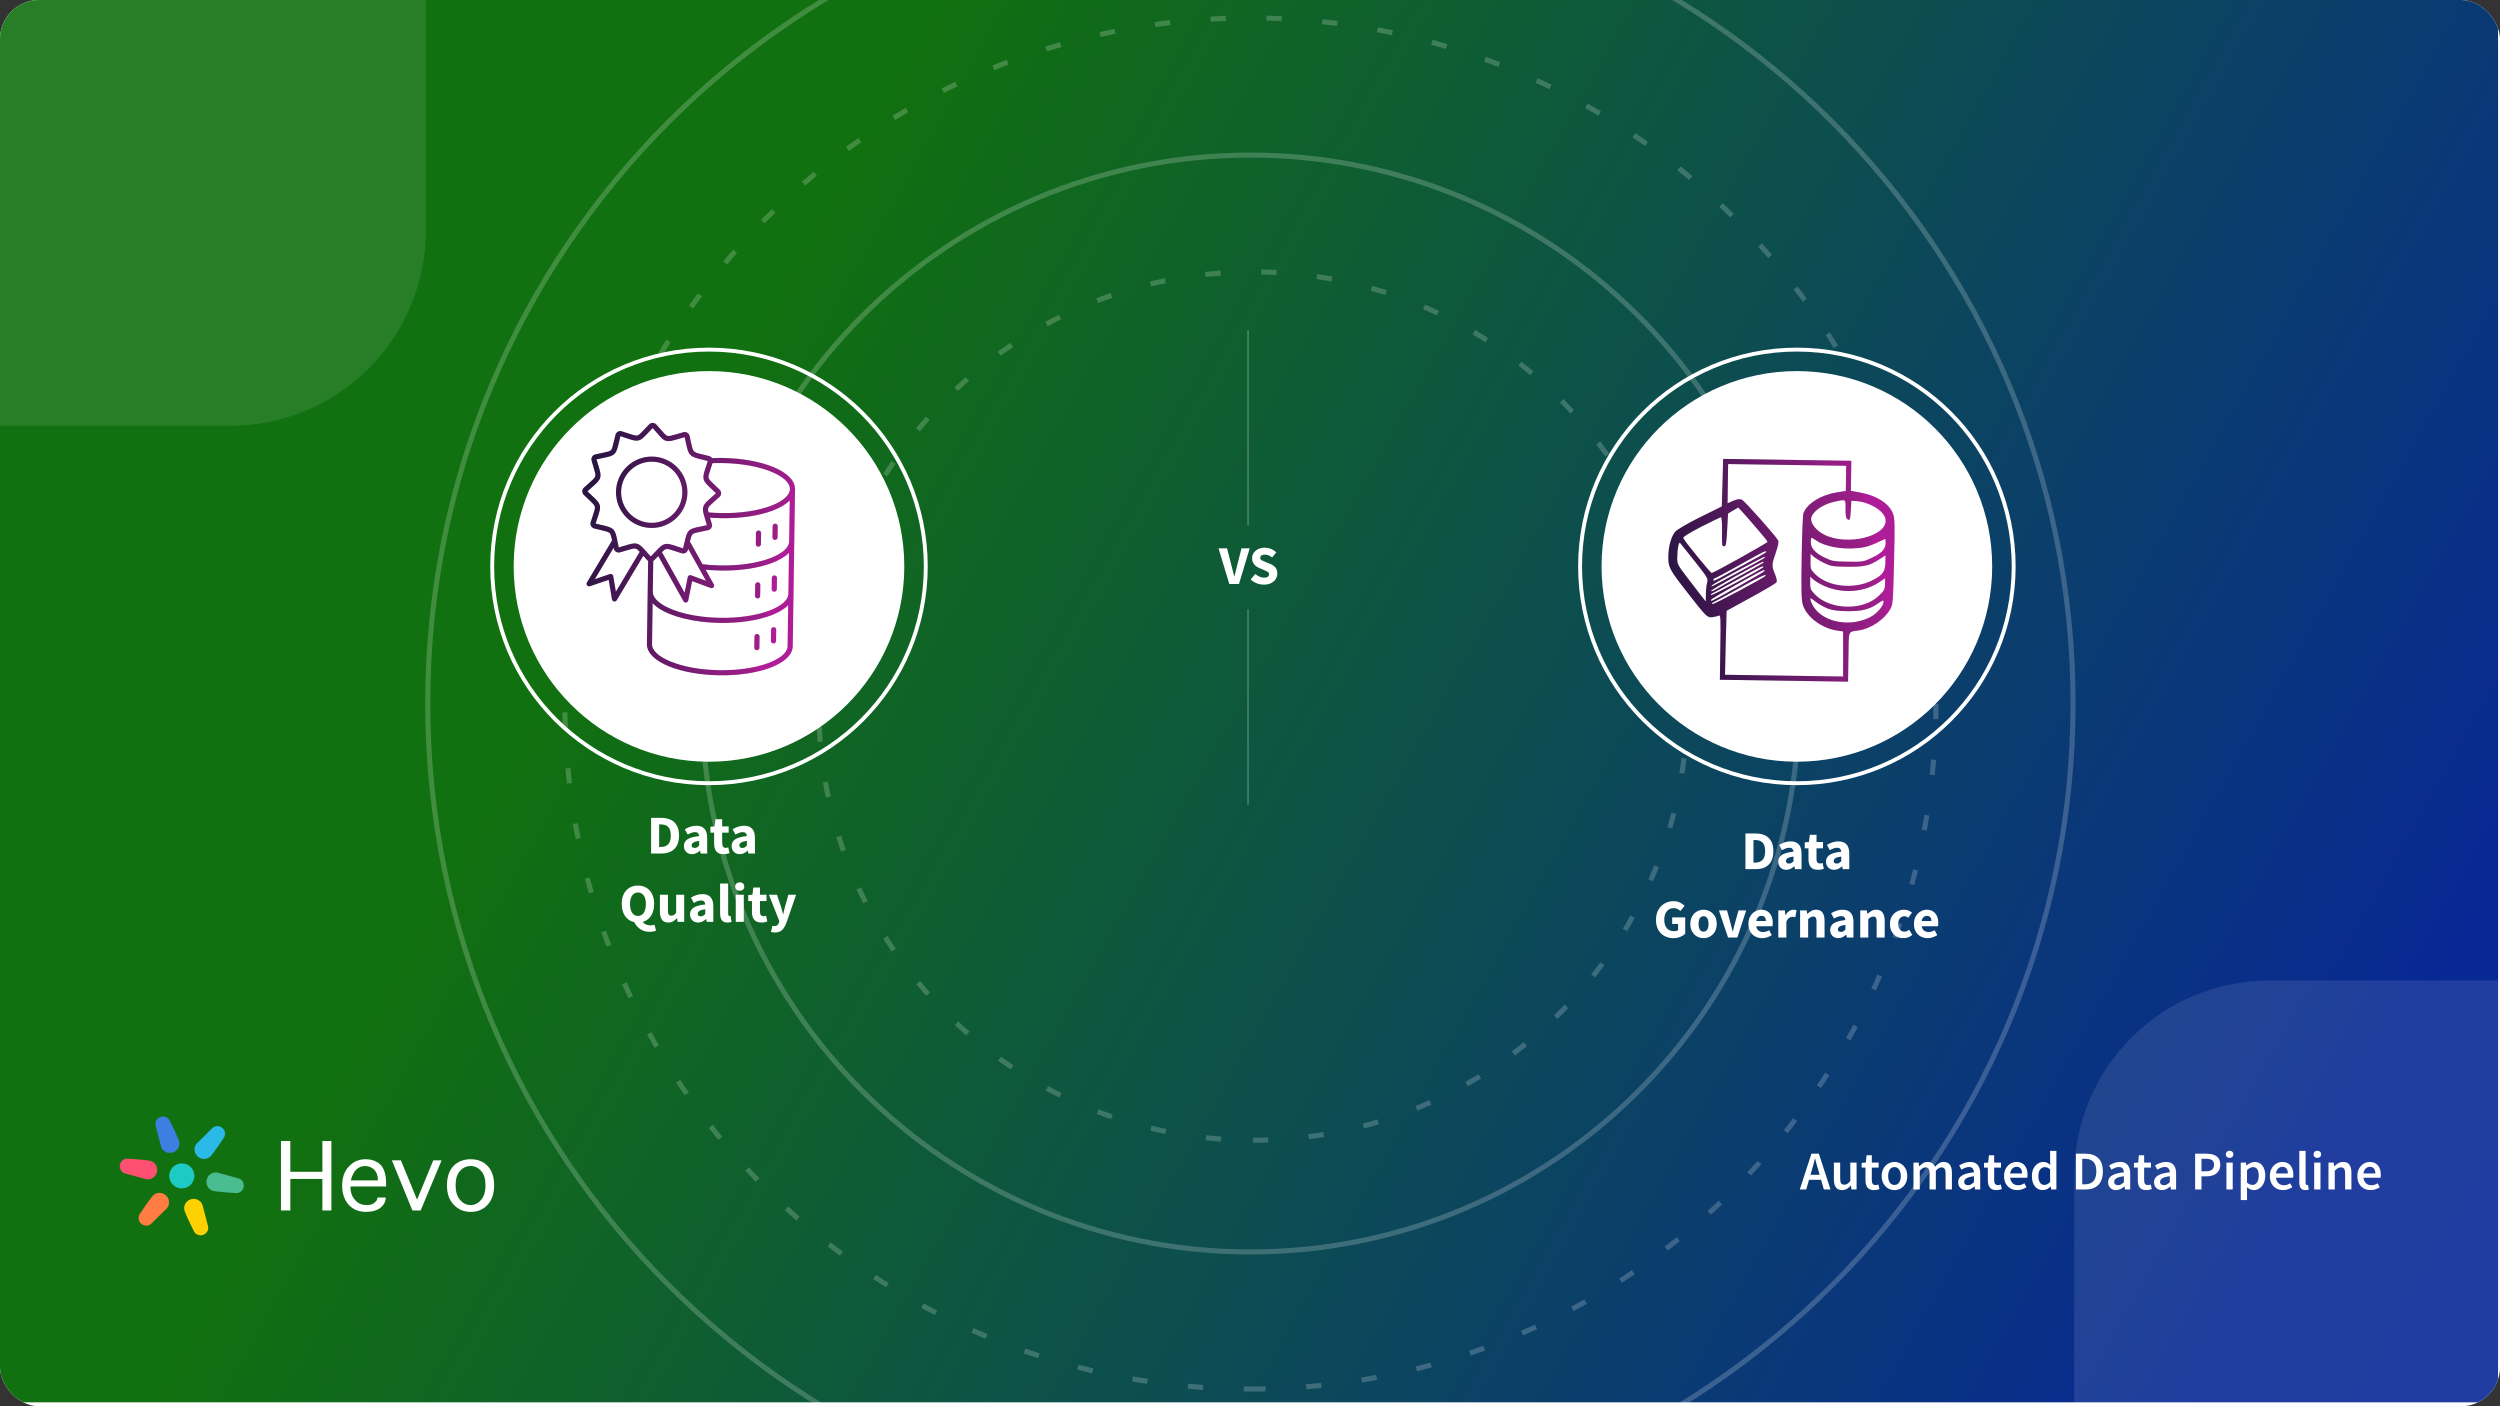 <svg width="1280" height="720" viewBox="0 0 1280 720" fill="none" xmlns="http://www.w3.org/2000/svg">
<rect x="0" y="0" width="1280" height="720" fill="#333333" stroke="none"/>
<g clip-path="url(#clip0_8328_4823)">
<rect width="1280" height="720" rx="20" fill="white"/>
<rect x="-1" y="-2" width="1280" height="720" fill="url(#paint0_linear_8328_4823)"/>
<g clip-path="url(#clip1_8328_4823)">
<path opacity="0.1" fill-rule="evenodd" clip-rule="evenodd" d="M1440 502H1162C1106.77 502 1062 546.772 1062 602V880H1440V502Z" fill="white"/>
<path opacity="0.1" fill-rule="evenodd" clip-rule="evenodd" d="M218 -160H-60C-115.228 -160 -160 -115.228 -160 -60V218H118C173.228 218 218 173.228 218 118V-160Z" fill="white"/>
<g opacity="0.2">
<path d="M640.2 781.4C872.822 781.4 1061.4 592.822 1061.4 360.2C1061.4 127.578 872.822 -61 640.2 -61C407.578 -61 219 127.578 219 360.2C219 592.822 407.578 781.4 640.2 781.4Z" stroke="white" stroke-width="2.6"/>
<path fill-rule="evenodd" clip-rule="evenodd" d="M640.199 711.2C834.051 711.2 991.199 554.052 991.199 360.2C991.199 166.348 834.051 9.2 640.199 9.2C446.347 9.2 289.199 166.348 289.199 360.2C289.199 554.052 446.347 711.2 640.199 711.2Z" stroke="white" stroke-width="2.6" stroke-dasharray="7.8 20.8"/>
<path d="M640.2 641C795.282 641 921 515.281 921 360.2C921 205.118 795.282 79.4 640.2 79.4C485.119 79.4 359.4 205.118 359.4 360.2C359.4 515.281 485.119 641 640.2 641Z" stroke="white" stroke-width="2.6"/>
<path fill-rule="evenodd" clip-rule="evenodd" d="M641.499 583.8C764.272 583.8 863.799 484.273 863.799 361.5C863.799 238.727 764.272 139.2 641.499 139.2C518.726 139.2 419.199 238.727 419.199 361.5C419.199 484.273 518.726 583.8 641.499 583.8Z" stroke="white" stroke-width="2.6" stroke-dasharray="7.8 20.8"/>
</g>
</g>
<path d="M927.619 599.256L926.975 601.496H931.651L931.007 599.256C930.708 598.285 930.419 597.287 930.139 596.26C929.878 595.233 929.616 594.216 929.355 593.208H929.243C929 594.235 928.739 595.261 928.459 596.288C928.198 597.296 927.918 598.285 927.619 599.256ZM921.487 609L927.451 590.688H931.259L937.223 609H933.807L932.379 604.044H926.219L924.791 609H921.487ZM943.179 609.336C941.704 609.336 940.631 608.86 939.959 607.908C939.287 606.956 938.951 605.612 938.951 603.876V595.252H942.171V603.456C942.171 604.595 942.339 605.397 942.675 605.864C943.011 606.331 943.552 606.564 944.299 606.564C944.896 606.564 945.419 606.415 945.867 606.116C946.334 605.817 946.828 605.332 947.351 604.66V595.252H950.571V609H947.939L947.687 606.984H947.603C947.006 607.693 946.352 608.263 945.643 608.692C944.934 609.121 944.112 609.336 943.179 609.336ZM959.493 609.336C957.907 609.336 956.777 608.879 956.105 607.964C955.452 607.031 955.125 605.827 955.125 604.352V597.8H953.165V595.392L955.293 595.252L955.685 591.5H958.373V595.252H961.873V597.8H958.373V604.352C958.373 605.957 959.017 606.76 960.305 606.76C960.548 606.76 960.8 606.732 961.061 606.676C961.323 606.601 961.547 606.527 961.733 606.452L962.293 608.832C961.92 608.963 961.491 609.075 961.005 609.168C960.539 609.28 960.035 609.336 959.493 609.336ZM969.957 609.336C968.818 609.336 967.754 609.056 966.765 608.496C965.776 607.917 964.973 607.096 964.357 606.032C963.741 604.949 963.433 603.652 963.433 602.14C963.433 600.609 963.741 599.312 964.357 598.248C964.973 597.165 965.776 596.344 966.765 595.784C967.754 595.205 968.818 594.916 969.957 594.916C971.114 594.916 972.188 595.205 973.177 595.784C974.166 596.344 974.969 597.165 975.585 598.248C976.201 599.312 976.509 600.609 976.509 602.14C976.509 603.652 976.201 604.949 975.585 606.032C974.969 607.096 974.166 607.917 973.177 608.496C972.188 609.056 971.114 609.336 969.957 609.336ZM969.957 606.704C970.965 606.704 971.758 606.284 972.337 605.444C972.916 604.604 973.205 603.503 973.205 602.14C973.205 600.759 972.916 599.648 972.337 598.808C971.758 597.968 970.965 597.548 969.957 597.548C968.949 597.548 968.156 597.968 967.577 598.808C967.017 599.648 966.737 600.759 966.737 602.14C966.737 603.503 967.017 604.604 967.577 605.444C968.156 606.284 968.949 606.704 969.957 606.704ZM979.696 609V595.252H982.356L982.58 597.128H982.692C983.271 596.512 983.896 595.989 984.568 595.56C985.259 595.131 986.034 594.916 986.892 594.916C987.9 594.916 988.703 595.14 989.3 595.588C989.916 596.017 990.383 596.615 990.7 597.38C991.354 596.671 992.035 596.083 992.744 595.616C993.472 595.149 994.266 594.916 995.124 594.916C996.58 594.916 997.654 595.392 998.344 596.344C999.035 597.296 999.38 598.64 999.38 600.376V609H996.132V600.796C996.132 599.657 995.955 598.855 995.6 598.388C995.264 597.921 994.742 597.688 994.032 597.688C993.174 597.688 992.212 598.257 991.148 599.396V609H987.928V600.796C987.928 599.657 987.751 598.855 987.396 598.388C987.06 597.921 986.528 597.688 985.8 597.688C984.942 597.688 983.98 598.257 982.916 599.396V609H979.696ZM1006.63 609.336C1005.43 609.336 1004.45 608.963 1003.69 608.216C1002.94 607.469 1002.57 606.499 1002.57 605.304C1002.57 603.829 1003.21 602.691 1004.5 601.888C1005.79 601.067 1007.84 600.507 1010.66 600.208C1010.64 599.48 1010.44 598.855 1010.07 598.332C1009.72 597.791 1009.07 597.52 1008.14 597.52C1007.47 597.52 1006.8 597.651 1006.15 597.912C1005.52 598.173 1004.89 598.491 1004.27 598.864L1003.1 596.708C1003.86 596.223 1004.72 595.803 1005.67 595.448C1006.64 595.093 1007.67 594.916 1008.75 594.916C1010.47 594.916 1011.75 595.429 1012.59 596.456C1013.45 597.464 1013.88 598.929 1013.88 600.852V609H1011.22L1010.99 607.488H1010.88C1010.27 608.011 1009.6 608.449 1008.89 608.804C1008.2 609.159 1007.45 609.336 1006.63 609.336ZM1007.66 606.816C1008.22 606.816 1008.73 606.685 1009.17 606.424C1009.64 606.144 1010.14 605.771 1010.66 605.304V602.224C1008.79 602.467 1007.49 602.831 1006.77 603.316C1006.04 603.783 1005.67 604.361 1005.67 605.052C1005.67 605.668 1005.86 606.116 1006.23 606.396C1006.61 606.676 1007.08 606.816 1007.66 606.816ZM1022.14 609.336C1020.55 609.336 1019.42 608.879 1018.75 607.964C1018.1 607.031 1017.77 605.827 1017.77 604.352V597.8H1015.81V595.392L1017.94 595.252L1018.33 591.5H1021.02V595.252H1024.52V597.8H1021.02V604.352C1021.02 605.957 1021.66 606.76 1022.95 606.76C1023.19 606.76 1023.44 606.732 1023.71 606.676C1023.97 606.601 1024.19 606.527 1024.38 606.452L1024.94 608.832C1024.56 608.963 1024.14 609.075 1023.65 609.168C1023.18 609.28 1022.68 609.336 1022.14 609.336ZM1032.85 609.336C1031.58 609.336 1030.44 609.056 1029.41 608.496C1028.38 607.917 1027.57 607.096 1026.97 606.032C1026.38 604.949 1026.08 603.652 1026.08 602.14C1026.08 600.647 1026.38 599.359 1026.97 598.276C1027.59 597.193 1028.38 596.363 1029.35 595.784C1030.32 595.205 1031.34 594.916 1032.41 594.916C1033.66 594.916 1034.7 595.196 1035.54 595.756C1036.38 596.297 1037.02 597.063 1037.45 598.052C1037.88 599.023 1038.09 600.152 1038.09 601.44C1038.09 602.112 1038.04 602.635 1037.95 603.008H1029.21C1029.36 604.221 1029.8 605.164 1030.53 605.836C1031.26 606.508 1032.17 606.844 1033.27 606.844C1033.87 606.844 1034.42 606.76 1034.93 606.592C1035.45 606.405 1035.96 606.153 1036.47 605.836L1037.56 607.852C1036.9 608.281 1036.18 608.636 1035.37 608.916C1034.57 609.196 1033.73 609.336 1032.85 609.336ZM1029.19 600.824H1035.29C1035.29 599.76 1035.06 598.929 1034.59 598.332C1034.12 597.716 1033.42 597.408 1032.49 597.408C1031.69 597.408 1030.97 597.707 1030.33 598.304C1029.72 598.883 1029.34 599.723 1029.19 600.824ZM1045.98 609.336C1044.26 609.336 1042.89 608.701 1041.87 607.432C1040.84 606.163 1040.33 604.399 1040.33 602.14C1040.33 600.647 1040.6 599.359 1041.14 598.276C1041.7 597.193 1042.43 596.363 1043.32 595.784C1044.22 595.205 1045.16 594.916 1046.15 594.916C1046.93 594.916 1047.6 595.056 1048.14 595.336C1048.7 595.597 1049.24 595.961 1049.76 596.428L1049.65 594.216V589.232H1052.87V609H1050.21L1049.99 607.516H1049.87C1049.37 608.02 1048.78 608.449 1048.11 608.804C1047.44 609.159 1046.73 609.336 1045.98 609.336ZM1046.77 606.676C1047.79 606.676 1048.75 606.163 1049.65 605.136V598.724C1049.18 598.295 1048.72 597.996 1048.25 597.828C1047.78 597.66 1047.32 597.576 1046.85 597.576C1045.97 597.576 1045.22 597.977 1044.58 598.78C1043.97 599.564 1043.66 600.675 1043.66 602.112C1043.66 603.587 1043.93 604.716 1044.47 605.5C1045.01 606.284 1045.78 606.676 1046.77 606.676ZM1062.86 609V590.688H1067.76C1070.56 590.688 1072.74 591.444 1074.31 592.956C1075.88 594.468 1076.66 596.736 1076.66 599.76C1076.66 602.803 1075.88 605.108 1074.34 606.676C1072.79 608.225 1070.65 609 1067.92 609H1062.86ZM1066.1 606.368H1067.53C1069.38 606.368 1070.81 605.836 1071.82 604.772C1072.82 603.689 1073.33 602.019 1073.33 599.76C1073.33 597.52 1072.82 595.887 1071.82 594.86C1070.81 593.833 1069.38 593.32 1067.53 593.32H1066.1V606.368ZM1083.41 609.336C1082.21 609.336 1081.23 608.963 1080.47 608.216C1079.72 607.469 1079.35 606.499 1079.35 605.304C1079.35 603.829 1079.99 602.691 1081.28 601.888C1082.57 601.067 1084.62 600.507 1087.44 600.208C1087.42 599.48 1087.22 598.855 1086.85 598.332C1086.5 597.791 1085.85 597.52 1084.92 597.52C1084.25 597.52 1083.58 597.651 1082.93 597.912C1082.3 598.173 1081.67 598.491 1081.06 598.864L1079.88 596.708C1080.64 596.223 1081.5 595.803 1082.46 595.448C1083.43 595.093 1084.45 594.916 1085.54 594.916C1087.25 594.916 1088.53 595.429 1089.37 596.456C1090.23 597.464 1090.66 598.929 1090.66 600.852V609H1088L1087.78 607.488H1087.66C1087.05 608.011 1086.38 608.449 1085.68 608.804C1084.98 609.159 1084.23 609.336 1083.41 609.336ZM1084.44 606.816C1085 606.816 1085.51 606.685 1085.96 606.424C1086.42 606.144 1086.92 605.771 1087.44 605.304V602.224C1085.57 602.467 1084.28 602.831 1083.55 603.316C1082.82 603.783 1082.46 604.361 1082.46 605.052C1082.46 605.668 1082.64 606.116 1083.02 606.396C1083.39 606.676 1083.86 606.816 1084.44 606.816ZM1098.92 609.336C1097.33 609.336 1096.2 608.879 1095.53 607.964C1094.88 607.031 1094.55 605.827 1094.55 604.352V597.8H1092.59V595.392L1094.72 595.252L1095.11 591.5H1097.8V595.252H1101.3V597.8H1097.8V604.352C1097.8 605.957 1098.44 606.76 1099.73 606.76C1099.97 606.76 1100.23 606.732 1100.49 606.676C1100.75 606.601 1100.97 606.527 1101.16 606.452L1101.72 608.832C1101.35 608.963 1100.92 609.075 1100.43 609.168C1099.96 609.28 1099.46 609.336 1098.92 609.336ZM1106.92 609.336C1105.73 609.336 1104.75 608.963 1103.98 608.216C1103.24 607.469 1102.86 606.499 1102.86 605.304C1102.86 603.829 1103.51 602.691 1104.79 601.888C1106.08 601.067 1108.14 600.507 1110.95 600.208C1110.94 599.48 1110.74 598.855 1110.37 598.332C1110.01 597.791 1109.37 597.52 1108.43 597.52C1107.76 597.52 1107.1 597.651 1106.45 597.912C1105.81 598.173 1105.19 598.491 1104.57 598.864L1103.39 596.708C1104.16 596.223 1105.02 595.803 1105.97 595.448C1106.94 595.093 1107.97 594.916 1109.05 594.916C1110.77 594.916 1112.05 595.429 1112.89 596.456C1113.75 597.464 1114.17 598.929 1114.17 600.852V609H1111.51L1111.29 607.488H1111.18C1110.56 608.011 1109.9 608.449 1109.19 608.804C1108.5 609.159 1107.74 609.336 1106.92 609.336ZM1107.96 606.816C1108.52 606.816 1109.02 606.685 1109.47 606.424C1109.94 606.144 1110.43 605.771 1110.95 605.304V602.224C1109.09 602.467 1107.79 602.831 1107.06 603.316C1106.33 603.783 1105.97 604.361 1105.97 605.052C1105.97 605.668 1106.16 606.116 1106.53 606.396C1106.9 606.676 1107.38 606.816 1107.96 606.816ZM1123.91 609V590.688H1129.68C1131.04 590.688 1132.26 590.865 1133.32 591.22C1134.39 591.575 1135.23 592.163 1135.84 592.984C1136.46 593.805 1136.77 594.925 1136.77 596.344C1136.77 597.688 1136.46 598.799 1135.84 599.676C1135.23 600.553 1134.4 601.207 1133.35 601.636C1132.3 602.065 1131.12 602.28 1129.79 602.28H1127.16V609H1123.91ZM1127.16 599.676H1129.54C1132.23 599.676 1133.57 598.565 1133.57 596.344C1133.57 595.187 1133.22 594.393 1132.51 593.964C1131.82 593.516 1130.79 593.292 1129.43 593.292H1127.16V599.676ZM1139.93 609V595.252H1143.15V609H1139.93ZM1141.55 592.844C1140.98 592.844 1140.51 592.676 1140.15 592.34C1139.8 592.004 1139.62 591.556 1139.62 590.996C1139.62 590.455 1139.8 590.016 1140.15 589.68C1140.51 589.344 1140.98 589.176 1141.55 589.176C1142.13 589.176 1142.6 589.344 1142.95 589.68C1143.31 590.016 1143.49 590.455 1143.49 590.996C1143.49 591.556 1143.31 592.004 1142.95 592.34C1142.6 592.676 1142.13 592.844 1141.55 592.844ZM1147.26 614.432V595.252H1149.92L1150.14 596.708H1150.25C1150.83 596.223 1151.48 595.803 1152.19 595.448C1152.91 595.093 1153.65 594.916 1154.4 594.916C1156.12 594.916 1157.44 595.551 1158.37 596.82C1159.33 598.089 1159.8 599.788 1159.8 601.916C1159.8 603.484 1159.52 604.828 1158.96 605.948C1158.4 607.049 1157.67 607.889 1156.78 608.468C1155.9 609.047 1154.95 609.336 1153.92 609.336C1153.33 609.336 1152.73 609.205 1152.13 608.944C1151.53 608.664 1150.95 608.291 1150.39 607.824L1150.48 610.12V614.432H1147.26ZM1153.25 606.676C1154.17 606.676 1154.93 606.275 1155.55 605.472C1156.16 604.669 1156.47 603.493 1156.47 601.944C1156.47 600.563 1156.24 599.489 1155.77 598.724C1155.3 597.959 1154.55 597.576 1153.5 597.576C1152.53 597.576 1151.52 598.089 1150.48 599.116V605.528C1150.98 605.939 1151.47 606.237 1151.93 606.424C1152.4 606.592 1152.84 606.676 1153.25 606.676ZM1168.94 609.336C1167.67 609.336 1166.53 609.056 1165.5 608.496C1164.47 607.917 1163.66 607.096 1163.06 606.032C1162.47 604.949 1162.17 603.652 1162.17 602.14C1162.17 600.647 1162.47 599.359 1163.06 598.276C1163.68 597.193 1164.47 596.363 1165.44 595.784C1166.41 595.205 1167.43 594.916 1168.5 594.916C1169.75 594.916 1170.79 595.196 1171.63 595.756C1172.47 596.297 1173.11 597.063 1173.54 598.052C1173.96 599.023 1174.18 600.152 1174.18 601.44C1174.18 602.112 1174.13 602.635 1174.04 603.008H1165.3C1165.45 604.221 1165.89 605.164 1166.62 605.836C1167.35 606.508 1168.26 606.844 1169.36 606.844C1169.96 606.844 1170.51 606.76 1171.02 606.592C1171.54 606.405 1172.05 606.153 1172.56 605.836L1173.65 607.852C1172.99 608.281 1172.27 608.636 1171.46 608.916C1170.66 609.196 1169.82 609.336 1168.94 609.336ZM1165.28 600.824H1171.38C1171.38 599.76 1171.15 598.929 1170.68 598.332C1170.21 597.716 1169.51 597.408 1168.58 597.408C1167.78 597.408 1167.06 597.707 1166.42 598.304C1165.81 598.883 1165.42 599.723 1165.28 600.824ZM1180.39 609.336C1179.25 609.336 1178.44 608.991 1177.95 608.3C1177.49 607.609 1177.25 606.667 1177.25 605.472V589.232H1180.47V605.64C1180.47 606.032 1180.55 606.312 1180.7 606.48C1180.85 606.629 1181.01 606.704 1181.17 606.704C1181.25 606.704 1181.31 606.704 1181.37 606.704C1181.45 606.685 1181.55 606.667 1181.68 606.648L1182.1 609.056C1181.91 609.131 1181.67 609.196 1181.37 609.252C1181.09 609.308 1180.76 609.336 1180.39 609.336ZM1184.86 609V595.252H1188.08V609H1184.86ZM1186.48 592.844C1185.9 592.844 1185.44 592.676 1185.08 592.34C1184.73 592.004 1184.55 591.556 1184.55 590.996C1184.55 590.455 1184.73 590.016 1185.08 589.68C1185.44 589.344 1185.9 589.176 1186.48 589.176C1187.06 589.176 1187.53 589.344 1187.88 589.68C1188.24 590.016 1188.41 590.455 1188.41 590.996C1188.41 591.556 1188.24 592.004 1187.88 592.34C1187.53 592.676 1187.06 592.844 1186.48 592.844ZM1192.18 609V595.252H1194.84L1195.07 597.1H1195.18C1195.8 596.503 1196.47 595.989 1197.2 595.56C1197.92 595.131 1198.76 594.916 1199.69 594.916C1201.16 594.916 1202.24 595.392 1202.91 596.344C1203.58 597.296 1203.92 598.64 1203.92 600.376V609H1200.7V600.796C1200.7 599.657 1200.53 598.855 1200.19 598.388C1199.86 597.921 1199.31 597.688 1198.54 597.688C1197.94 597.688 1197.41 597.837 1196.94 598.136C1196.5 598.416 1195.98 598.836 1195.4 599.396V609H1192.18ZM1213.73 609.336C1212.46 609.336 1211.32 609.056 1210.29 608.496C1209.26 607.917 1208.45 607.096 1207.85 606.032C1207.26 604.949 1206.96 603.652 1206.96 602.14C1206.96 600.647 1207.26 599.359 1207.85 598.276C1208.47 597.193 1209.26 596.363 1210.23 595.784C1211.2 595.205 1212.22 594.916 1213.28 594.916C1214.54 594.916 1215.58 595.196 1216.42 595.756C1217.26 596.297 1217.9 597.063 1218.32 598.052C1218.75 599.023 1218.97 600.152 1218.97 601.44C1218.97 602.112 1218.92 602.635 1218.83 603.008H1210.09C1210.24 604.221 1210.68 605.164 1211.41 605.836C1212.14 606.508 1213.05 606.844 1214.15 606.844C1214.75 606.844 1215.3 606.76 1215.8 606.592C1216.33 606.405 1216.84 606.153 1217.34 605.836L1218.44 607.852C1217.78 608.281 1217.06 608.636 1216.25 608.916C1215.45 609.196 1214.61 609.336 1213.73 609.336ZM1210.06 600.824H1216.17C1216.17 599.76 1215.94 598.929 1215.47 598.332C1215 597.716 1214.3 597.408 1213.37 597.408C1212.57 597.408 1211.85 597.707 1211.21 598.304C1210.6 598.883 1210.21 599.723 1210.06 600.824Z" fill="white"/>
<path d="M165.058 619.747V603.614H148.649V619.747H143.855V584.18H148.649V599.947H165.058V584.18H169.667V619.747H165.058Z" fill="white"/>
<path d="M193.266 613.147H197.506C197.506 615.102 196.646 616.814 194.925 618.28C193.081 619.747 190.562 620.48 187.366 620.48C183.679 620.48 180.729 619.258 178.516 616.814C176.304 614.369 175.198 611.13 175.198 607.097C175.198 602.819 176.365 599.519 178.701 597.197C180.913 594.752 183.74 593.53 187.182 593.53C190.377 593.53 192.958 594.508 194.925 596.464C196.769 598.419 197.69 601.597 197.69 605.997V607.464H179.438C179.438 610.519 180.237 612.841 181.835 614.43C183.31 616.141 185.276 616.997 187.735 616.997C189.578 616.997 190.93 616.569 191.791 615.714C192.774 614.98 193.266 614.125 193.266 613.147ZM179.623 604.347H193.45V603.797C193.45 602.575 193.204 601.475 192.713 600.497C192.098 599.275 191.299 598.419 190.316 597.93C189.332 597.319 188.165 597.014 186.813 597.014C185.092 597.014 183.617 597.625 182.388 598.847C181.159 600.069 180.237 601.902 179.623 604.347Z" fill="white"/>
<path d="M221.842 594.08H226.083L215.39 619.747H211.149L200.64 594.08H205.249L213.546 614.247L221.842 594.08Z" fill="white"/>
<path d="M241.016 620.48C237.452 620.48 234.564 619.258 232.351 616.814C230.016 614.491 228.848 611.191 228.848 606.914C228.848 602.636 229.955 599.336 232.167 597.014C234.379 594.691 237.329 593.53 241.016 593.53C244.581 593.53 247.469 594.691 249.682 597.014C251.894 599.336 253 602.636 253 606.914C253 611.069 251.894 614.369 249.682 616.814C247.469 619.258 244.581 620.48 241.016 620.48ZM241.016 616.997C243.106 616.997 244.888 616.08 246.363 614.247C247.838 612.536 248.576 610.091 248.576 606.914C248.576 603.614 247.838 601.169 246.363 599.58C244.888 597.869 243.106 597.014 241.016 597.014C238.804 597.014 236.96 597.869 235.485 599.58C234.011 601.169 233.273 603.614 233.273 606.914C233.273 610.091 234.011 612.536 235.485 614.247C236.96 616.08 238.804 616.997 241.016 616.997Z" fill="white"/>
<path d="M99.525 602.06C99.525 605.605 96.642 608.48 93.086 608.48C89.531 608.48 86.648 605.605 86.648 602.06C86.648 598.514 89.531 595.64 93.086 595.64C96.642 595.64 99.525 598.514 99.525 602.06Z" fill="#1CCCC4"/>
<path d="M91.508 583.681C90.001 579.86 87.074 574.14 87.074 574.14C86.384 572.176 84.186 571.157 82.163 571.865C80.141 572.572 79.061 574.738 79.751 576.702L82.423 586.86L82.517 587.182C83.376 589.626 86.112 590.894 88.628 590.014C91.145 589.133 92.489 586.438 91.631 583.994C91.631 583.994 91.556 583.803 91.508 583.681Z" fill="#3D7FE0"/>
<path d="M94.665 620.438C96.172 624.259 99.099 629.979 99.099 629.979C99.789 631.943 101.987 632.962 104.01 632.254C106.032 631.547 107.112 629.381 106.422 627.417L103.75 617.259L103.656 616.937C102.797 614.493 100.061 613.225 97.545 614.106C95.028 614.986 93.684 617.681 94.542 620.126C94.542 620.126 94.617 620.316 94.665 620.438Z" fill="#FFD101"/>
<path d="M108.26 591.508C110.825 588.296 114.329 582.908 114.329 582.908C115.69 581.33 115.476 578.923 113.85 577.53C112.225 576.138 109.804 576.288 108.443 577.865L100.956 585.252L100.724 585.494C99.03 587.458 99.297 590.454 101.32 592.187C103.343 593.92 106.356 593.733 108.05 591.77C108.05 591.77 108.178 591.61 108.26 591.508Z" fill="#2BBAE7"/>
<path d="M77.914 612.612C75.349 615.824 71.844 621.212 71.844 621.212C70.483 622.789 70.697 625.197 72.323 626.59C73.949 627.982 76.37 627.832 77.731 626.254L85.217 618.868L85.449 618.625C87.143 616.662 86.876 613.666 84.853 611.933C82.83 610.2 79.817 610.387 78.124 612.35C78.124 612.35 77.996 612.509 77.914 612.612Z" fill="#FF7D42"/>
<path d="M109.838 609.886C113.91 610.495 120.342 610.828 120.342 610.828C122.393 611.214 124.377 609.825 124.773 607.725C125.17 605.625 123.829 603.609 121.778 603.223L111.62 600.451L111.293 600.372C108.741 599.891 106.272 601.62 105.778 604.233C105.285 606.847 106.953 609.355 109.505 609.836C109.505 609.836 109.708 609.867 109.838 609.886Z" fill="#4ABC90"/>
<path d="M76.335 594.234C72.263 593.625 65.831 593.292 65.831 593.292C63.78 592.906 61.796 594.295 61.4 596.395C61.003 598.495 62.344 600.51 64.395 600.897L74.553 603.669L74.88 603.748C77.432 604.229 79.901 602.5 80.395 599.887C80.888 597.273 79.22 594.765 76.668 594.284C76.668 594.284 76.465 594.253 76.335 594.234Z" fill="#FF5072"/>
<path d="M893.664 445V426.744H898.816C900.682 426.744 902.297 427.061 903.66 427.696C905.022 428.331 906.077 429.32 906.824 430.664C907.589 431.989 907.972 433.697 907.972 435.788C907.972 437.879 907.598 439.605 906.852 440.968C906.105 442.331 905.06 443.348 903.716 444.02C902.39 444.673 900.832 445 899.04 445H893.664ZM897.78 441.668H898.564C899.609 441.668 900.514 441.481 901.28 441.108C902.064 440.735 902.67 440.119 903.1 439.26C903.529 438.401 903.744 437.244 903.744 435.788C903.744 434.332 903.529 433.193 903.1 432.372C902.67 431.532 902.064 430.944 901.28 430.608C900.514 430.253 899.609 430.076 898.564 430.076H897.78V441.668ZM914.601 445.336C913.332 445.336 912.324 444.935 911.577 444.132C910.831 443.311 910.457 442.312 910.457 441.136C910.457 439.68 911.073 438.541 912.305 437.72C913.537 436.899 915.525 436.348 918.269 436.068C918.232 435.452 918.045 434.967 917.709 434.612C917.392 434.239 916.851 434.052 916.085 434.052C915.507 434.052 914.919 434.164 914.321 434.388C913.724 434.612 913.089 434.92 912.417 435.312L910.933 432.596C911.811 432.055 912.744 431.616 913.733 431.28C914.741 430.944 915.787 430.776 916.869 430.776C918.643 430.776 920.005 431.289 920.957 432.316C921.909 433.343 922.385 434.92 922.385 437.048V445H919.025L918.745 443.572H918.633C918.055 444.095 917.429 444.524 916.757 444.86C916.104 445.177 915.385 445.336 914.601 445.336ZM916.001 442.144C916.468 442.144 916.869 442.041 917.205 441.836C917.56 441.612 917.915 441.323 918.269 440.968V438.532C916.813 438.719 915.805 439.017 915.245 439.428C914.685 439.82 914.405 440.287 914.405 440.828C914.405 441.276 914.545 441.612 914.825 441.836C915.124 442.041 915.516 442.144 916.001 442.144ZM930.723 445.336C929.005 445.336 927.773 444.841 927.027 443.852C926.299 442.863 925.935 441.565 925.935 439.96V434.332H924.031V431.28L926.159 431.112L926.635 427.416H930.051V431.112H933.383V434.332H930.051V439.904C930.051 440.688 930.209 441.257 930.527 441.612C930.863 441.948 931.301 442.116 931.843 442.116C932.067 442.116 932.291 442.088 932.515 442.032C932.757 441.976 932.972 441.911 933.159 441.836L933.803 444.832C933.448 444.944 933.009 445.056 932.487 445.168C931.983 445.28 931.395 445.336 930.723 445.336ZM939.047 445.336C937.777 445.336 936.769 444.935 936.023 444.132C935.276 443.311 934.903 442.312 934.903 441.136C934.903 439.68 935.519 438.541 936.751 437.72C937.983 436.899 939.971 436.348 942.715 436.068C942.677 435.452 942.491 434.967 942.155 434.612C941.837 434.239 941.296 434.052 940.531 434.052C939.952 434.052 939.364 434.164 938.767 434.388C938.169 434.612 937.535 434.92 936.863 435.312L935.379 432.596C936.256 432.055 937.189 431.616 938.179 431.28C939.187 430.944 940.232 430.776 941.315 430.776C943.088 430.776 944.451 431.289 945.403 432.316C946.355 433.343 946.831 434.92 946.831 437.048V445H943.471L943.191 443.572H943.079C942.5 444.095 941.875 444.524 941.203 444.86C940.549 445.177 939.831 445.336 939.047 445.336ZM940.447 442.144C940.913 442.144 941.315 442.041 941.651 441.836C942.005 441.612 942.36 441.323 942.715 440.968V438.532C941.259 438.719 940.251 439.017 939.691 439.428C939.131 439.82 938.851 440.287 938.851 440.828C938.851 441.276 938.991 441.612 939.271 441.836C939.569 442.041 939.961 442.144 940.447 442.144ZM856.802 480.336C855.141 480.336 853.629 479.981 852.266 479.272C850.922 478.563 849.849 477.517 849.046 476.136C848.262 474.736 847.87 473.019 847.87 470.984C847.87 468.968 848.271 467.251 849.074 465.832C849.895 464.395 850.978 463.303 852.322 462.556C853.666 461.791 855.15 461.408 856.774 461.408C858.099 461.408 859.238 461.651 860.19 462.136C861.142 462.621 861.917 463.172 862.514 463.788L860.358 466.42C859.891 466.009 859.397 465.664 858.874 465.384C858.351 465.104 857.698 464.964 856.914 464.964C855.495 464.964 854.338 465.487 853.442 466.532C852.546 467.577 852.098 469.015 852.098 470.844C852.098 472.711 852.527 474.167 853.386 475.212C854.245 476.257 855.523 476.78 857.222 476.78C857.595 476.78 857.959 476.733 858.314 476.64C858.669 476.547 858.958 476.407 859.182 476.22V473.084H856.158V469.724H862.822V478.124C862.187 478.74 861.338 479.263 860.274 479.692C859.229 480.121 858.071 480.336 856.802 480.336ZM872.222 480.336C871.046 480.336 869.935 480.056 868.89 479.496C867.863 478.917 867.032 478.087 866.398 477.004C865.763 475.903 865.446 474.587 865.446 473.056C865.446 471.507 865.763 470.191 866.398 469.108C867.032 468.025 867.863 467.204 868.89 466.644C869.935 466.065 871.046 465.776 872.222 465.776C873.398 465.776 874.499 466.065 875.526 466.644C876.552 467.204 877.383 468.025 878.018 469.108C878.652 470.191 878.97 471.507 878.97 473.056C878.97 474.587 878.652 475.903 878.018 477.004C877.383 478.087 876.552 478.917 875.526 479.496C874.499 480.056 873.398 480.336 872.222 480.336ZM872.222 477.004C873.062 477.004 873.696 476.649 874.126 475.94C874.555 475.212 874.77 474.251 874.77 473.056C874.77 471.843 874.555 470.881 874.126 470.172C873.696 469.463 873.062 469.108 872.222 469.108C871.363 469.108 870.719 469.463 870.29 470.172C869.879 470.881 869.674 471.843 869.674 473.056C869.674 474.251 869.879 475.212 870.29 475.94C870.719 476.649 871.363 477.004 872.222 477.004ZM884.762 480L880.086 466.112H884.23L886.022 472.664C886.209 473.355 886.386 474.064 886.554 474.792C886.741 475.501 886.927 476.22 887.114 476.948H887.226C887.394 476.22 887.562 475.501 887.73 474.792C887.917 474.064 888.103 473.355 888.29 472.664L890.11 466.112H894.058L889.522 480H884.762ZM902.224 480.336C900.898 480.336 899.704 480.047 898.64 479.468C897.576 478.889 896.736 478.059 896.12 476.976C895.504 475.893 895.196 474.587 895.196 473.056C895.196 471.544 895.504 470.247 896.12 469.164C896.754 468.081 897.576 467.251 898.584 466.672C899.592 466.075 900.646 465.776 901.748 465.776C903.073 465.776 904.165 466.075 905.024 466.672C905.901 467.251 906.554 468.044 906.984 469.052C907.432 470.041 907.656 471.171 907.656 472.44C907.656 472.795 907.637 473.149 907.6 473.504C907.562 473.84 907.525 474.092 907.488 474.26H899.172C899.358 475.268 899.778 476.015 900.432 476.5C901.085 476.967 901.869 477.2 902.784 477.2C903.773 477.2 904.772 476.892 905.78 476.276L907.152 478.768C906.442 479.253 905.649 479.636 904.772 479.916C903.894 480.196 903.045 480.336 902.224 480.336ZM899.144 471.544H904.156C904.156 470.779 903.969 470.153 903.596 469.668C903.241 469.164 902.653 468.912 901.832 468.912C901.197 468.912 900.628 469.136 900.124 469.584C899.62 470.013 899.293 470.667 899.144 471.544ZM910.5 480V466.112H913.86L914.14 468.548H914.252C914.756 467.615 915.362 466.924 916.072 466.476C916.781 466.009 917.49 465.776 918.2 465.776C918.592 465.776 918.918 465.804 919.18 465.86C919.441 465.897 919.665 465.963 919.852 466.056L919.18 469.612C918.937 469.537 918.694 469.481 918.452 469.444C918.228 469.407 917.966 469.388 917.668 469.388C917.145 469.388 916.594 469.584 916.016 469.976C915.456 470.349 914.989 471.003 914.616 471.936V480H910.5ZM921.656 480V466.112H925.016L925.296 467.876H925.408C926.005 467.316 926.659 466.831 927.368 466.42C928.096 465.991 928.927 465.776 929.86 465.776C931.372 465.776 932.464 466.28 933.136 467.288C933.827 468.277 934.172 469.64 934.172 471.376V480H930.056V471.908C930.056 470.9 929.916 470.209 929.636 469.836C929.375 469.463 928.945 469.276 928.348 469.276C927.825 469.276 927.377 469.397 927.004 469.64C926.631 469.864 926.22 470.191 925.772 470.62V480H921.656ZM941.179 480.336C939.91 480.336 938.902 479.935 938.155 479.132C937.409 478.311 937.035 477.312 937.035 476.136C937.035 474.68 937.651 473.541 938.883 472.72C940.115 471.899 942.103 471.348 944.847 471.068C944.81 470.452 944.623 469.967 944.287 469.612C943.97 469.239 943.429 469.052 942.663 469.052C942.085 469.052 941.497 469.164 940.899 469.388C940.302 469.612 939.667 469.92 938.995 470.312L937.511 467.596C938.389 467.055 939.322 466.616 940.311 466.28C941.319 465.944 942.365 465.776 943.447 465.776C945.221 465.776 946.583 466.289 947.535 467.316C948.487 468.343 948.963 469.92 948.963 472.048V480H945.603L945.323 478.572H945.211C944.633 479.095 944.007 479.524 943.335 479.86C942.682 480.177 941.963 480.336 941.179 480.336ZM942.579 477.144C943.046 477.144 943.447 477.041 943.783 476.836C944.138 476.612 944.493 476.323 944.847 475.968V473.532C943.391 473.719 942.383 474.017 941.823 474.428C941.263 474.82 940.983 475.287 940.983 475.828C940.983 476.276 941.123 476.612 941.403 476.836C941.702 477.041 942.094 477.144 942.579 477.144ZM952.445 480V466.112H955.805L956.085 467.876H956.197C956.794 467.316 957.448 466.831 958.157 466.42C958.885 465.991 959.716 465.776 960.649 465.776C962.161 465.776 963.253 466.28 963.925 467.288C964.616 468.277 964.961 469.64 964.961 471.376V480H960.845V471.908C960.845 470.9 960.705 470.209 960.425 469.836C960.164 469.463 959.734 469.276 959.137 469.276C958.614 469.276 958.166 469.397 957.793 469.64C957.42 469.864 957.009 470.191 956.561 470.62V480H952.445ZM974.516 480.336C973.228 480.336 972.062 480.056 971.016 479.496C969.99 478.917 969.168 478.087 968.552 477.004C967.955 475.903 967.656 474.587 967.656 473.056C967.656 471.507 967.992 470.191 968.664 469.108C969.336 468.025 970.223 467.204 971.324 466.644C972.426 466.065 973.611 465.776 974.88 465.776C975.739 465.776 976.495 465.916 977.148 466.196C977.82 466.476 978.418 466.831 978.94 467.26L977.008 469.92C976.355 469.379 975.73 469.108 975.132 469.108C974.143 469.108 973.35 469.463 972.752 470.172C972.174 470.881 971.884 471.843 971.884 473.056C971.884 474.251 972.174 475.212 972.752 475.94C973.35 476.649 974.096 477.004 974.992 477.004C975.44 477.004 975.879 476.911 976.308 476.724C976.738 476.519 977.13 476.276 977.484 475.996L979.108 478.684C978.418 479.281 977.671 479.711 976.868 479.972C976.066 480.215 975.282 480.336 974.516 480.336ZM986.962 480.336C985.636 480.336 984.442 480.047 983.378 479.468C982.314 478.889 981.474 478.059 980.858 476.976C980.242 475.893 979.934 474.587 979.934 473.056C979.934 471.544 980.242 470.247 980.858 469.164C981.492 468.081 982.314 467.251 983.322 466.672C984.33 466.075 985.384 465.776 986.486 465.776C987.811 465.776 988.903 466.075 989.762 466.672C990.639 467.251 991.292 468.044 991.722 469.052C992.17 470.041 992.394 471.171 992.394 472.44C992.394 472.795 992.375 473.149 992.338 473.504C992.3 473.84 992.263 474.092 992.226 474.26H983.91C984.096 475.268 984.516 476.015 985.17 476.5C985.823 476.967 986.607 477.2 987.522 477.2C988.511 477.2 989.51 476.892 990.518 476.276L991.89 478.768C991.18 479.253 990.387 479.636 989.51 479.916C988.632 480.196 987.783 480.336 986.962 480.336ZM983.882 471.544H988.894C988.894 470.779 988.707 470.153 988.334 469.668C987.979 469.164 987.391 468.912 986.57 468.912C985.935 468.912 985.366 469.136 984.862 469.584C984.358 470.013 984.031 470.667 983.882 471.544Z" fill="white"/>
<circle cx="920" cy="290" r="111" stroke="white" stroke-width="2"/>
<circle cx="920" cy="290" r="100" fill="white"/>
<path d="M333.361 437V418.744H338.513C340.38 418.744 341.994 419.061 343.357 419.696C344.72 420.331 345.774 421.32 346.521 422.664C347.286 423.989 347.669 425.697 347.669 427.788C347.669 429.879 347.296 431.605 346.549 432.968C345.802 434.331 344.757 435.348 343.413 436.02C342.088 436.673 340.529 437 338.737 437H333.361ZM337.477 433.668H338.261C339.306 433.668 340.212 433.481 340.977 433.108C341.761 432.735 342.368 432.119 342.797 431.26C343.226 430.401 343.441 429.244 343.441 427.788C343.441 426.332 343.226 425.193 342.797 424.372C342.368 423.532 341.761 422.944 340.977 422.608C340.212 422.253 339.306 422.076 338.261 422.076H337.477V433.668ZM354.299 437.336C353.029 437.336 352.021 436.935 351.275 436.132C350.528 435.311 350.155 434.312 350.155 433.136C350.155 431.68 350.771 430.541 352.003 429.72C353.235 428.899 355.223 428.348 357.967 428.068C357.929 427.452 357.743 426.967 357.407 426.612C357.089 426.239 356.548 426.052 355.783 426.052C355.204 426.052 354.616 426.164 354.019 426.388C353.421 426.612 352.787 426.92 352.115 427.312L350.631 424.596C351.508 424.055 352.441 423.616 353.431 423.28C354.439 422.944 355.484 422.776 356.567 422.776C358.34 422.776 359.703 423.289 360.655 424.316C361.607 425.343 362.083 426.92 362.083 429.048V437H358.723L358.443 435.572H358.331C357.752 436.095 357.127 436.524 356.455 436.86C355.801 437.177 355.083 437.336 354.299 437.336ZM355.699 434.144C356.165 434.144 356.567 434.041 356.903 433.836C357.257 433.612 357.612 433.323 357.967 432.968V430.532C356.511 430.719 355.503 431.017 354.943 431.428C354.383 431.82 354.103 432.287 354.103 432.828C354.103 433.276 354.243 433.612 354.523 433.836C354.821 434.041 355.213 434.144 355.699 434.144ZM370.42 437.336C368.703 437.336 367.471 436.841 366.724 435.852C365.996 434.863 365.632 433.565 365.632 431.96V426.332H363.728V423.28L365.856 423.112L366.332 419.416H369.748V423.112H373.08V426.332H369.748V431.904C369.748 432.688 369.907 433.257 370.224 433.612C370.56 433.948 370.999 434.116 371.54 434.116C371.764 434.116 371.988 434.088 372.212 434.032C372.455 433.976 372.669 433.911 372.856 433.836L373.5 436.832C373.145 436.944 372.707 437.056 372.184 437.168C371.68 437.28 371.092 437.336 370.42 437.336ZM378.744 437.336C377.474 437.336 376.466 436.935 375.72 436.132C374.973 435.311 374.6 434.312 374.6 433.136C374.6 431.68 375.216 430.541 376.448 429.72C377.68 428.899 379.668 428.348 382.412 428.068C382.374 427.452 382.188 426.967 381.852 426.612C381.534 426.239 380.993 426.052 380.228 426.052C379.649 426.052 379.061 426.164 378.464 426.388C377.866 426.612 377.232 426.92 376.56 427.312L375.076 424.596C375.953 424.055 376.886 423.616 377.876 423.28C378.884 422.944 379.929 422.776 381.012 422.776C382.785 422.776 384.148 423.289 385.1 424.316C386.052 425.343 386.528 426.92 386.528 429.048V437H383.168L382.888 435.572H382.776C382.197 436.095 381.572 436.524 380.9 436.86C380.246 437.177 379.528 437.336 378.744 437.336ZM380.144 434.144C380.61 434.144 381.012 434.041 381.348 433.836C381.702 433.612 382.057 433.323 382.412 432.968V430.532C380.956 430.719 379.948 431.017 379.388 431.428C378.828 431.82 378.548 432.287 378.548 432.828C378.548 433.276 378.688 433.612 378.968 433.836C379.266 434.041 379.658 434.144 380.144 434.144ZM326.631 468.976C327.881 468.976 328.871 468.435 329.599 467.352C330.327 466.251 330.691 464.729 330.691 462.788C330.691 460.959 330.327 459.531 329.599 458.504C328.871 457.477 327.881 456.964 326.631 456.964C325.38 456.964 324.391 457.477 323.663 458.504C322.935 459.531 322.571 460.959 322.571 462.788C322.571 464.729 322.935 466.251 323.663 467.352C324.391 468.435 325.38 468.976 326.631 468.976ZM332.651 477.096C330.728 477.096 329.095 476.62 327.751 475.668C326.407 474.735 325.408 473.559 324.755 472.14C322.813 471.729 321.255 470.712 320.079 469.088C318.921 467.464 318.343 465.364 318.343 462.788C318.343 460.791 318.688 459.101 319.379 457.72C320.088 456.32 321.059 455.256 322.291 454.528C323.541 453.781 324.988 453.408 326.631 453.408C328.273 453.408 329.711 453.781 330.943 454.528C332.193 455.256 333.164 456.32 333.855 457.72C334.564 459.12 334.919 460.809 334.919 462.788C334.919 465.233 334.396 467.259 333.351 468.864C332.305 470.451 330.896 471.496 329.123 472C329.552 472.635 330.131 473.092 330.859 473.372C331.605 473.652 332.361 473.792 333.127 473.792C333.519 473.792 333.883 473.755 334.219 473.68C334.573 473.624 334.881 473.559 335.143 473.484L335.871 476.48C335.535 476.648 335.087 476.788 334.527 476.9C333.985 477.031 333.36 477.096 332.651 477.096ZM342.187 472.336C340.675 472.336 339.574 471.841 338.883 470.852C338.211 469.844 337.875 468.472 337.875 466.736V458.112H341.991V466.204C341.991 467.193 342.131 467.884 342.411 468.276C342.691 468.649 343.13 468.836 343.727 468.836C344.25 468.836 344.689 468.715 345.043 468.472C345.398 468.229 345.781 467.837 346.191 467.296V458.112H350.307V472H346.947L346.639 470.068H346.555C345.977 470.759 345.342 471.309 344.651 471.72C343.961 472.131 343.139 472.336 342.187 472.336ZM357.429 472.336C356.16 472.336 355.152 471.935 354.405 471.132C353.659 470.311 353.285 469.312 353.285 468.136C353.285 466.68 353.901 465.541 355.133 464.72C356.365 463.899 358.353 463.348 361.097 463.068C361.06 462.452 360.873 461.967 360.537 461.612C360.22 461.239 359.679 461.052 358.913 461.052C358.335 461.052 357.747 461.164 357.149 461.388C356.552 461.612 355.917 461.92 355.245 462.312L353.761 459.596C354.639 459.055 355.572 458.616 356.561 458.28C357.569 457.944 358.615 457.776 359.697 457.776C361.471 457.776 362.833 458.289 363.785 459.316C364.737 460.343 365.213 461.92 365.213 464.048V472H361.853L361.573 470.572H361.461C360.883 471.095 360.257 471.524 359.585 471.86C358.932 472.177 358.213 472.336 357.429 472.336ZM358.829 469.144C359.296 469.144 359.697 469.041 360.033 468.836C360.388 468.612 360.743 468.323 361.097 467.968V465.532C359.641 465.719 358.633 466.017 358.073 466.428C357.513 466.82 357.233 467.287 357.233 467.828C357.233 468.276 357.373 468.612 357.653 468.836C357.952 469.041 358.344 469.144 358.829 469.144ZM372.475 472.336C371.056 472.336 370.067 471.916 369.507 471.076C368.966 470.217 368.695 469.088 368.695 467.688V452.372H372.811V467.856C372.811 468.285 372.886 468.584 373.035 468.752C373.203 468.92 373.371 469.004 373.539 469.004C373.632 469.004 373.707 469.004 373.763 469.004C373.838 468.985 373.931 468.967 374.043 468.948L374.547 472C374.323 472.093 374.034 472.168 373.679 472.224C373.343 472.299 372.942 472.336 372.475 472.336ZM376.707 472V458.112H380.823V472H376.707ZM378.751 456.068C378.06 456.068 377.5 455.872 377.071 455.48C376.641 455.088 376.427 454.565 376.427 453.912C376.427 453.259 376.641 452.736 377.071 452.344C377.5 451.952 378.06 451.756 378.751 451.756C379.441 451.756 380.001 451.952 380.431 452.344C380.86 452.736 381.075 453.259 381.075 453.912C381.075 454.565 380.86 455.088 380.431 455.48C380.001 455.872 379.441 456.068 378.751 456.068ZM389.793 472.336C388.076 472.336 386.844 471.841 386.097 470.852C385.369 469.863 385.005 468.565 385.005 466.96V461.332H383.101V458.28L385.229 458.112L385.705 454.416H389.121V458.112H392.453V461.332H389.121V466.904C389.121 467.688 389.28 468.257 389.597 468.612C389.933 468.948 390.372 469.116 390.913 469.116C391.137 469.116 391.361 469.088 391.585 469.032C391.828 468.976 392.042 468.911 392.229 468.836L392.873 471.832C392.518 471.944 392.08 472.056 391.557 472.168C391.053 472.28 390.465 472.336 389.793 472.336ZM396.704 477.432C396.293 477.432 395.929 477.404 395.612 477.348C395.313 477.292 395.024 477.227 394.744 477.152L395.472 474.016C395.602 474.035 395.752 474.063 395.92 474.1C396.088 474.156 396.246 474.184 396.396 474.184C397.086 474.184 397.618 474.016 397.992 473.68C398.365 473.344 398.645 472.905 398.832 472.364L399.028 471.636L393.68 458.112H397.824L399.812 464.076C400.017 464.711 400.204 465.355 400.372 466.008C400.54 466.661 400.717 467.333 400.904 468.024H401.016C401.165 467.371 401.314 466.717 401.464 466.064C401.632 465.392 401.8 464.729 401.968 464.076L403.648 458.112H407.596L402.78 472.14C402.35 473.297 401.874 474.268 401.352 475.052C400.829 475.855 400.194 476.452 399.448 476.844C398.72 477.236 397.805 477.432 396.704 477.432Z" fill="white"/>
<circle cx="363" cy="290" r="111" stroke="white" stroke-width="2"/>
<circle cx="363" cy="290" r="100" fill="white"/>
<path opacity="0.2" d="M639 169V269" stroke="white"/>
<path opacity="0.2" d="M639 312V412" stroke="white"/>
<path d="M629.398 299L623.882 280.744H628.25L630.434 289.256C630.714 290.245 630.957 291.216 631.162 292.168C631.386 293.12 631.638 294.1 631.918 295.108H632.03C632.291 294.1 632.534 293.12 632.758 292.168C632.982 291.216 633.225 290.245 633.486 289.256L635.642 280.744H639.842L634.354 299H629.398ZM647.091 299.336C645.897 299.336 644.702 299.112 643.507 298.664C642.331 298.216 641.277 297.563 640.343 296.704L642.695 293.876C643.349 294.436 644.077 294.893 644.879 295.248C645.682 295.603 646.457 295.78 647.203 295.78C648.062 295.78 648.697 295.621 649.107 295.304C649.537 294.987 649.751 294.557 649.751 294.016C649.751 293.437 649.509 293.017 649.023 292.756C648.557 292.476 647.922 292.168 647.119 291.832L644.739 290.824C644.123 290.563 643.535 290.217 642.975 289.788C642.415 289.34 641.958 288.789 641.603 288.136C641.249 287.483 641.071 286.717 641.071 285.84C641.071 284.832 641.342 283.917 641.883 283.096C642.443 282.275 643.209 281.621 644.179 281.136C645.169 280.651 646.298 280.408 647.567 280.408C648.613 280.408 649.658 280.613 650.703 281.024C651.749 281.435 652.663 282.032 653.447 282.816L651.347 285.42C650.75 284.953 650.153 284.599 649.555 284.356C648.958 284.095 648.295 283.964 647.567 283.964C646.858 283.964 646.289 284.113 645.859 284.412C645.449 284.692 645.243 285.093 645.243 285.616C645.243 286.176 645.505 286.596 646.027 286.876C646.569 287.156 647.231 287.455 648.015 287.772L650.367 288.724C651.469 289.172 652.346 289.788 652.999 290.572C653.653 291.356 653.979 292.392 653.979 293.68C653.979 294.688 653.709 295.621 653.167 296.48C652.626 297.339 651.842 298.029 650.815 298.552C649.789 299.075 648.547 299.336 647.091 299.336Z" fill="white"/>
<path d="M881.931 247.109L881.556 259.325L870.424 264.816C864.072 267.973 858.629 271.143 857.769 272.17C855.652 274.674 854.28 279.529 854.2 284.924C854.119 290.448 854.625 291.431 864.131 303.597C873.573 315.763 874.15 316.292 876.69 316.004C877.797 315.825 879.297 315.522 879.952 315.207C880.998 314.767 881.048 315.808 880.818 331.407L880.572 348.045L913.394 348.529L946.215 349.013L946.402 336.339C946.612 322.106 946.004 323.657 951.803 322.767C957.862 321.882 964.888 317.11 967.759 311.952C969.16 309.502 969.24 308.528 969.744 287.603C970.216 268.823 970.134 265.507 969.26 263.088C967.322 257.859 960.883 253.669 952.389 252.178L947.656 251.329L947.769 243.659L947.883 235.925L915.062 235.441L882.24 234.957L881.931 247.109ZM945.15 244.921L945.055 251.355L940.559 252.069C932.48 253.315 925.395 257.696 923.371 262.672C923.034 263.512 922.621 273.842 922.449 285.541C922.186 303.349 922.323 307.316 923.13 309.863C925.057 315.872 932.643 321.575 940.231 322.792L943.669 323.298L943.694 334.869L943.654 346.375L913.432 345.929L883.21 345.483L883.582 329.107L884.019 312.732L896.471 305.895C903.352 302.161 909.189 298.671 909.52 298.221C909.92 297.577 909.68 296.208 908.803 293.985C907.044 289.799 907.056 289.019 909.227 282.875C910.38 279.577 910.803 277.373 910.423 276.717C909.093 274.292 893.171 256.376 891.814 255.835C890.715 255.364 889.478 255.541 887.384 256.42L884.506 257.678L884.654 247.604L884.802 237.595L915.024 238.041L945.245 238.487L945.15 244.921ZM944.92 260.519C944.874 263.639 945.111 265.203 945.818 265.798C947.102 266.857 947.374 266.081 947.649 260.624L947.906 256.403L950.504 256.571C957.387 257.128 964.667 261.591 965.385 265.762C966.881 274.56 945.545 279.836 933.741 273.616C930 271.61 927.253 268.32 927.291 265.785C927.34 262.47 932.665 258.388 938.862 256.984C945.254 255.519 944.996 255.385 944.92 260.519ZM898.888 269.851C902.276 273.737 905.021 277.158 905.017 277.418C905.009 277.937 877.348 293.391 876.373 293.377C875.788 293.368 862.314 276.918 861.816 275.48C861.564 274.891 864.582 273.051 871.002 269.7C876.242 267.047 880.825 264.839 881.15 264.844C881.54 264.85 881.753 267.973 881.688 272.393C881.588 279.217 881.708 279.869 882.751 279.689C883.729 279.509 883.94 278.407 884.306 271.196L884.753 262.947L887.377 261.361L889.999 259.839L891.343 261.289C892.111 262.081 895.501 265.901 898.888 269.851ZM929.602 276.545C934.235 279.799 942.597 281.417 951.124 280.633C955.551 280.243 957.576 279.558 965.04 275.963C965.302 275.836 965.483 276.749 965.465 277.984C965.419 281.104 963.502 283.221 958.332 285.615C954.141 287.633 953.685 287.691 946.146 287.58C938.932 287.474 938.024 287.33 934.28 285.52C929.374 283.172 927.072 280.603 927.118 277.484C927.156 274.949 927.351 274.887 929.602 276.545ZM867.686 287.333C874.259 295.686 874.64 296.277 874.093 298.154C873.751 299.254 873.452 301.915 873.42 304.059L873.363 307.959L871.32 305.394C870.172 303.947 866.854 299.672 863.985 295.859C858.756 289.022 858.693 288.826 858.746 285.251C858.812 280.766 859.514 277.266 860.218 277.992C860.475 278.256 863.858 282.466 867.686 287.333ZM904.29 282.607C904.284 282.997 900.482 285.152 881.216 295.594C878.266 297.24 876.895 297.675 877.164 297.029C877.368 296.447 877.83 295.999 878.09 296.002C878.35 296.006 884.181 292.907 890.933 289.106C903.453 282.075 904.304 281.697 904.29 282.607ZM933.786 288.178C937.336 289.921 938.309 290.065 945.458 290.17C954.297 290.301 957.232 289.629 962.024 286.514L965.371 284.353L965.317 287.993C965.25 292.543 963.922 294.473 958.813 297.063C949.184 301.992 935.62 300.491 929.089 293.699C927.104 291.655 926.917 291.132 926.971 287.492L927.029 283.528L928.504 284.915C929.273 285.641 931.657 287.106 933.786 288.178ZM903.531 285.587C902.609 286.418 876.463 300.529 876.271 300.331C876.143 300.199 876.409 299.748 876.935 299.366C878.58 298.025 903.219 284.737 903.539 285.067C903.667 285.198 903.663 285.458 903.531 285.587ZM902.843 288.177C902.711 288.305 897.597 291.22 891.437 294.574C885.341 297.995 879.312 301.286 878.196 301.985C877.016 302.682 876.037 302.928 876.043 302.538C876.054 301.823 902.338 287.129 902.851 287.592C902.979 287.789 902.975 288.049 902.843 288.177ZM902.876 290.322C902.8 291.101 876.524 305.21 876.076 304.684C875.885 304.421 876.019 304.163 876.347 303.973C876.739 303.848 882.637 300.62 889.454 296.82C901.777 289.916 902.89 289.412 902.876 290.322ZM903.496 292.347C903.49 292.802 878.58 306.866 876.488 307.615C876.096 307.739 875.905 307.476 876.041 307.088C876.311 306.377 901.877 291.933 903.048 291.885C903.309 291.824 903.5 292.087 903.496 292.347ZM904.112 294.696C904.101 295.411 877.107 309.769 876.723 309.309C876.467 309.045 876.602 308.722 876.93 308.532C877.322 308.407 883.22 305.179 890.037 301.379C901.179 295.173 904.125 293.786 904.112 294.696ZM933.291 299.677C942.588 304.04 953.777 303.49 961.85 298.278L965.198 296.052L965.154 299.042C965.115 301.707 964.78 302.352 961.946 305.04C953.964 312.853 936.874 312.406 929.129 304.231C927.017 301.99 926.766 301.336 926.808 298.476L926.856 295.227L928.331 296.613C929.101 297.34 931.355 298.738 933.291 299.677ZM935.846 311.611C938.303 312.492 941.158 312.859 945.772 312.927C953.117 313.036 957.357 311.993 961.694 308.872C964.059 307.217 964.385 307.156 964.369 308.196C964.336 310.471 960.57 314.576 956.969 316.278C944.924 321.951 929.845 317.373 927.004 307.255C926.634 305.884 926.828 305.952 929.528 308.007C931.135 309.266 933.972 310.868 935.846 311.611Z" fill="url(#paint1_linear_8328_4823)"/>
<path d="M881.931 247.109L881.556 259.325L870.424 264.816C864.072 267.973 858.629 271.143 857.769 272.17C855.652 274.674 854.28 279.529 854.2 284.924C854.119 290.448 854.625 291.431 864.131 303.597C873.573 315.763 874.15 316.292 876.69 316.004C877.797 315.825 879.297 315.522 879.952 315.207C880.998 314.767 881.048 315.808 880.818 331.407L880.572 348.045L913.394 348.529L946.215 349.013L946.402 336.339C946.612 322.106 946.004 323.657 951.803 322.767C957.862 321.882 964.888 317.11 967.759 311.952C969.16 309.502 969.24 308.528 969.744 287.603C970.216 268.823 970.134 265.507 969.26 263.088C967.322 257.859 960.883 253.669 952.389 252.178L947.656 251.329L947.769 243.659L947.883 235.925L915.062 235.441L882.24 234.957L881.931 247.109ZM945.15 244.921L945.055 251.355L940.559 252.069C932.48 253.315 925.395 257.696 923.371 262.672C923.034 263.512 922.621 273.842 922.449 285.541C922.186 303.349 922.323 307.316 923.13 309.863C925.057 315.872 932.643 321.575 940.231 322.792L943.669 323.298L943.694 334.869L943.654 346.375L913.432 345.929L883.21 345.483L883.582 329.107L884.019 312.732L896.471 305.895C903.352 302.161 909.189 298.671 909.52 298.221C909.92 297.577 909.68 296.208 908.803 293.985C907.044 289.799 907.056 289.019 909.227 282.875C910.38 279.577 910.803 277.373 910.423 276.717C909.093 274.292 893.171 256.376 891.814 255.835C890.715 255.364 889.478 255.541 887.384 256.42L884.506 257.678L884.654 247.604L884.802 237.595L915.024 238.041L945.245 238.487L945.15 244.921ZM944.92 260.519C944.874 263.639 945.111 265.203 945.818 265.798C947.102 266.857 947.374 266.081 947.649 260.624L947.906 256.403L950.504 256.571C957.387 257.128 964.667 261.591 965.385 265.762C966.881 274.56 945.545 279.836 933.741 273.616C930 271.61 927.253 268.32 927.291 265.785C927.34 262.47 932.665 258.388 938.862 256.984C945.254 255.519 944.996 255.385 944.92 260.519ZM898.888 269.851C902.276 273.737 905.021 277.158 905.017 277.418C905.009 277.937 877.348 293.391 876.373 293.377C875.788 293.368 862.314 276.918 861.816 275.48C861.564 274.891 864.582 273.051 871.002 269.7C876.242 267.047 880.825 264.839 881.15 264.844C881.54 264.85 881.753 267.973 881.688 272.393C881.588 279.217 881.708 279.869 882.751 279.689C883.729 279.509 883.94 278.407 884.306 271.196L884.753 262.947L887.377 261.361L889.999 259.839L891.343 261.289C892.111 262.081 895.501 265.901 898.888 269.851ZM929.602 276.545C934.235 279.799 942.597 281.417 951.124 280.633C955.551 280.243 957.576 279.558 965.04 275.963C965.302 275.836 965.483 276.749 965.465 277.984C965.419 281.104 963.502 283.221 958.332 285.615C954.141 287.633 953.685 287.691 946.146 287.58C938.932 287.474 938.024 287.33 934.28 285.52C929.374 283.172 927.072 280.603 927.118 277.484C927.156 274.949 927.351 274.887 929.602 276.545ZM867.686 287.333C874.259 295.686 874.64 296.277 874.093 298.154C873.751 299.254 873.452 301.915 873.42 304.059L873.363 307.959L871.32 305.394C870.172 303.947 866.854 299.672 863.985 295.859C858.756 289.022 858.693 288.826 858.746 285.251C858.812 280.766 859.514 277.266 860.218 277.992C860.475 278.256 863.858 282.466 867.686 287.333ZM904.29 282.607C904.284 282.997 900.482 285.152 881.216 295.594C878.266 297.24 876.895 297.675 877.164 297.029C877.368 296.447 877.83 295.999 878.09 296.002C878.35 296.006 884.181 292.907 890.933 289.106C903.453 282.075 904.304 281.697 904.29 282.607ZM933.786 288.178C937.336 289.921 938.309 290.065 945.458 290.17C954.297 290.301 957.232 289.629 962.024 286.514L965.371 284.353L965.317 287.993C965.25 292.543 963.922 294.473 958.813 297.063C949.184 301.992 935.62 300.491 929.089 293.699C927.104 291.655 926.917 291.132 926.971 287.492L927.029 283.528L928.504 284.915C929.273 285.641 931.657 287.106 933.786 288.178ZM903.531 285.587C902.609 286.418 876.463 300.529 876.271 300.331C876.143 300.199 876.409 299.748 876.935 299.366C878.58 298.025 903.219 284.737 903.539 285.067C903.667 285.198 903.663 285.458 903.531 285.587ZM902.843 288.177C902.711 288.305 897.597 291.22 891.437 294.574C885.341 297.995 879.312 301.286 878.196 301.985C877.016 302.682 876.037 302.928 876.043 302.538C876.054 301.823 902.338 287.129 902.851 287.592C902.979 287.789 902.975 288.049 902.843 288.177ZM902.876 290.322C902.8 291.101 876.524 305.21 876.076 304.684C875.885 304.421 876.019 304.163 876.347 303.973C876.739 303.848 882.637 300.62 889.454 296.82C901.777 289.916 902.89 289.412 902.876 290.322ZM903.496 292.347C903.49 292.802 878.58 306.866 876.488 307.615C876.096 307.739 875.905 307.476 876.041 307.088C876.311 306.377 901.877 291.933 903.048 291.885C903.309 291.824 903.5 292.087 903.496 292.347ZM904.112 294.696C904.101 295.411 877.107 309.769 876.723 309.309C876.467 309.045 876.602 308.722 876.93 308.532C877.322 308.407 883.22 305.179 890.037 301.379C901.179 295.173 904.125 293.786 904.112 294.696ZM933.291 299.677C942.588 304.04 953.777 303.49 961.85 298.278L965.198 296.052L965.154 299.042C965.115 301.707 964.78 302.352 961.946 305.04C953.964 312.853 936.874 312.406 929.129 304.231C927.017 301.99 926.766 301.336 926.808 298.476L926.856 295.227L928.331 296.613C929.101 297.34 931.355 298.738 933.291 299.677ZM935.846 311.611C938.303 312.492 941.158 312.859 945.772 312.927C953.117 313.036 957.357 311.993 961.694 308.872C964.059 307.217 964.385 307.156 964.369 308.196C964.336 310.471 960.57 314.576 956.969 316.278C944.924 321.951 929.845 317.373 927.004 307.255C926.634 305.884 926.828 305.952 929.528 308.007C931.135 309.266 933.972 310.868 935.846 311.611Z" fill="black" fill-opacity="0.2"/>
<path fill-rule="evenodd" clip-rule="evenodd" d="M365.431 299.114C365.653 299.451 365.716 299.883 365.565 300.285C365.312 300.966 364.557 301.311 363.881 301.064L358.409 299.032L354.375 297.534L353.531 301.746L352.401 307.415C352.341 307.797 352.109 308.154 351.745 308.359C351.114 308.711 350.313 308.489 349.961 307.853L337.028 284.695C336.463 285.296 335.817 285.976 335.028 286.783C334.995 286.821 334.957 286.858 334.919 286.89C334.777 287.017 334.624 287.128 334.466 287.222L334.239 303.008C334.224 304.027 334.57 305.04 335.241 306.019C335.996 307.135 337.145 308.203 338.624 309.206L338.63 309.211L338.63 309.206L338.726 309.272L338.726 309.277C341.76 311.305 346.098 313.029 351.301 314.27C356.424 315.488 362.379 316.233 368.759 316.327C378.542 316.472 387.403 315.056 393.81 312.655C399.847 310.389 403.603 307.34 403.652 304.038L403.962 283.046C401.957 285.086 398.927 286.868 395.124 288.294C388.42 290.809 379.222 292.284 369.116 292.135C367.369 292.11 365.612 292.03 363.86 291.907C362.987 291.846 362.131 291.774 361.291 291.686L365.431 299.114ZM360.464 263.958C360.623 264.51 360.808 265.127 361.014 265.814C361.286 266.724 361.605 267.774 361.923 268.894C360.678 269.172 359.65 269.378 358.763 269.559C355.555 270.212 353.953 270.539 352.771 271.685C351.584 272.837 351.209 274.427 350.467 277.612C350.259 278.492 350.018 279.507 349.708 280.748C348.597 280.397 347.556 280.053 346.654 279.749C343.546 278.717 341.995 278.198 340.386 278.6C338.778 279.002 337.655 280.198 335.403 282.59C334.756 283.275 334.016 284.062 333.195 284.912C332.398 284.044 331.677 283.23 331.051 282.526C328.875 280.074 327.788 278.845 326.198 278.396C324.602 277.947 323.036 278.414 319.899 279.359C318.989 279.632 317.938 279.95 316.816 280.268C316.538 279.024 316.332 277.997 316.151 277.111C315.497 273.906 315.17 272.305 314.022 271.119C312.869 269.933 311.278 269.559 308.096 268.817C307.214 268.61 306.198 268.369 304.957 268.059C305.308 266.954 305.652 265.914 305.957 265.008C306.989 261.903 307.509 260.353 307.106 258.746C306.698 257.14 305.507 256.017 303.112 253.767C302.426 253.121 301.633 252.382 300.788 251.561C301.657 250.766 302.472 250.045 303.177 249.419C305.631 247.246 306.86 246.159 307.31 244.565C307.76 242.971 307.292 241.407 306.346 238.273C306.073 237.364 305.754 236.313 305.436 235.193C306.686 234.921 307.709 234.709 308.596 234.528C311.804 233.875 313.406 233.549 314.588 232.402C315.776 231.25 316.144 229.66 316.892 226.481C317.1 225.6 317.341 224.58 317.651 223.345C318.762 223.696 319.803 224.04 320.705 224.344C323.813 225.376 325.364 225.895 326.972 225.493C328.581 225.091 329.704 223.895 331.951 221.508C332.597 220.823 333.343 220.031 334.164 219.186C335.125 220.235 335.947 221.185 336.637 221.976C338.514 224.138 339.485 225.262 341.016 225.694C342.622 226.149 344.291 225.657 347.763 224.635C348.495 224.42 349.329 224.173 350.542 223.83C350.821 225.085 350.952 225.701 351.068 226.247C351.829 229.826 352.208 231.604 353.456 232.889C354.695 234.163 356.42 234.576 359.844 235.403C360.462 235.552 361.161 235.719 362.407 236.034C362.057 237.144 361.712 238.184 361.408 239.085C360.375 242.19 359.856 243.74 360.258 245.347C360.661 246.953 361.858 248.075 364.252 250.32C364.938 250.966 365.731 251.711 366.576 252.532C365.707 253.327 364.893 254.048 364.188 254.674C361.734 256.847 360.504 257.933 360.054 259.527C359.707 260.751 359.905 261.956 360.443 263.871C360.443 263.898 360.453 263.925 360.464 263.958ZM362.748 262.337C363.739 262.427 364.714 262.501 365.657 262.558C366.87 262.63 368.169 262.676 369.545 262.696C379.327 262.84 388.189 261.424 394.596 259.024C400.633 256.758 404.389 253.709 404.438 250.406C404.487 247.104 400.822 243.945 394.854 241.502C388.516 238.914 379.705 237.237 369.922 237.093C368.795 237.076 367.77 237.077 366.842 237.096C366.178 237.108 365.498 237.13 364.802 237.157C364.452 238.252 364.158 239.136 363.904 239.909C363.029 242.531 362.589 243.845 362.808 244.705C363.027 245.565 364.033 246.512 366.049 248.406C366.72 249.036 367.497 249.77 368.443 250.689C368.48 250.722 368.518 250.76 368.549 250.798C369.011 251.301 369.234 251.935 369.224 252.57C369.215 253.201 368.969 253.828 368.497 254.316C368.465 254.354 368.426 254.391 368.388 254.423C367.409 255.319 366.611 256.024 365.923 256.633C363.857 258.462 362.818 259.379 362.579 260.232C362.437 260.732 362.508 261.374 362.748 262.337ZM364.598 234.546C365.305 234.519 366.034 234.492 366.794 234.482C367.922 234.461 368.979 234.455 369.955 234.469C380.062 234.618 389.217 236.37 395.839 239.076C402.814 241.927 407.103 245.93 407.059 250.407L406.663 277.261L406.278 304.072L405.882 330.919C405.789 335.396 401.389 339.271 394.333 341.915C387.629 344.425 378.431 345.906 368.325 345.757C358.218 345.608 349.063 343.856 342.441 341.15C335.466 338.299 331.177 334.296 331.222 329.818L331.384 318.811L331.845 287.178C331.69 287.084 331.541 286.963 331.402 286.832C331.365 286.799 331.328 286.761 331.296 286.723C330.537 285.892 329.911 285.188 329.359 284.576L315.748 307.343C315.378 307.963 314.571 308.166 313.951 307.796C313.592 307.581 313.371 307.222 313.323 306.838L312.36 301.139L311.641 296.898L307.564 298.276L302.034 300.146C301.346 300.378 300.602 300.006 300.375 299.318C300.235 298.907 300.311 298.477 300.543 298.151L313.379 276.683C312.946 274.607 312.671 273.503 312.129 272.946C311.513 272.311 310.174 271.995 307.497 271.368C306.551 271.144 305.46 270.891 304.251 270.582C304.218 270.576 304.17 270.559 304.106 270.542C303.456 270.339 302.944 269.9 302.634 269.346C302.613 269.313 302.598 269.275 302.582 269.243C302.315 268.711 302.227 268.084 302.387 267.467C302.398 267.435 302.41 267.386 302.427 267.322C302.829 266.04 303.167 265.042 303.455 264.179C304.33 261.557 304.77 260.243 304.551 259.383C304.331 258.523 303.326 257.575 301.309 255.681C300.639 255.052 299.862 254.323 298.916 253.399C298.879 253.366 298.841 253.327 298.81 253.289C298.348 252.787 298.125 252.153 298.134 251.523C298.144 250.892 298.385 250.26 298.861 249.771C298.894 249.734 298.933 249.697 298.971 249.665C299.95 248.769 300.748 248.064 301.436 247.454C303.502 245.62 304.541 244.708 304.78 243.85C305.024 242.996 304.623 241.676 303.826 239.029C303.564 238.157 303.26 237.145 302.891 235.851C302.886 235.83 302.881 235.808 302.876 235.787C302.866 235.749 302.861 235.716 302.856 235.705C302.709 235.04 302.832 234.379 303.158 233.829C303.485 233.284 304.009 232.861 304.664 232.676C304.724 232.661 304.772 232.646 304.81 232.641C306.028 232.373 307.132 232.147 308.084 231.951C310.778 231.403 312.125 231.127 312.76 230.511C313.395 229.895 313.711 228.558 314.339 225.883C314.563 224.938 314.817 223.848 315.126 222.635C315.132 222.619 315.143 222.57 315.166 222.495L315.166 222.49C315.37 221.841 315.809 221.33 316.363 221.02C316.918 220.71 317.589 220.602 318.244 220.773C318.26 220.779 318.309 220.79 318.384 220.813L318.389 220.813L318.378 220.823C319.662 221.225 320.665 221.558 321.53 221.851C324.154 222.725 325.47 223.164 326.33 222.945C327.191 222.726 328.139 221.722 330.035 219.713C330.665 219.043 331.4 218.267 332.32 217.316C332.347 217.29 332.369 217.268 332.397 217.242L332.43 217.205C332.933 216.743 333.567 216.521 334.198 216.53C334.829 216.539 335.456 216.78 335.946 217.256C335.951 217.262 335.988 217.3 336.047 217.366L336.046 217.371L336.052 217.366C337.13 218.54 337.936 219.474 338.615 220.254C340.153 222.028 340.948 222.946 341.722 223.167C342.603 223.417 344.038 222.996 347.024 222.114C347.939 221.847 348.979 221.539 349.879 221.283C349.927 221.267 349.971 221.257 350.025 221.247C350.685 221.101 351.352 221.229 351.897 221.55C352.443 221.876 352.867 222.399 353.051 223.054C353.061 223.103 353.077 223.146 353.087 223.2C353.208 223.751 353.425 224.779 353.622 225.708C354.272 228.779 354.6 230.309 355.328 231.058C356.045 231.796 357.518 232.152 360.442 232.852C361.372 233.076 362.415 233.329 363.092 233.501C363.108 233.506 363.157 233.518 363.232 233.54L363.237 233.54C363.822 233.721 364.287 234.084 364.598 234.546ZM404.352 256.225L404.042 277.217C403.994 280.519 400.237 283.568 394.2 285.834C387.789 288.235 378.932 289.651 369.149 289.506C367.375 289.48 365.666 289.406 364.033 289.291C362.573 289.188 361.129 289.043 359.713 288.871L353.239 277.276C353.733 275.214 354.041 274.119 354.599 273.577C355.234 272.962 356.581 272.685 359.275 272.137C360.227 271.941 361.326 271.72 362.543 271.447C362.554 271.442 362.581 271.437 362.625 271.427C362.646 271.422 362.668 271.417 362.69 271.412C363.345 271.227 363.869 270.804 364.195 270.259L364.195 270.254C364.522 269.709 364.645 269.042 364.498 268.388C364.493 268.377 364.488 268.35 364.478 268.307C364.473 268.285 364.467 268.264 364.462 268.242C364.099 266.949 363.79 265.936 363.528 265.065L363.523 265.038C364.169 265.085 364.832 265.133 365.516 265.17C366.891 265.249 368.222 265.301 369.506 265.32C379.612 265.469 388.815 263.988 395.514 261.479C399.316 260.053 402.353 258.27 404.352 256.225ZM357.803 290.815L361.46 297.368L359.32 296.571L353.848 294.539C353.166 294.287 352.411 294.637 352.164 295.317C352.13 295.409 352.107 295.5 352.095 295.586L350.966 301.233L350.517 303.468L338.924 282.706C339.833 281.792 340.444 281.295 341.024 281.152C341.885 280.933 343.2 281.373 345.825 282.247C346.689 282.535 347.693 282.867 348.976 283.274L348.981 283.274C349.056 283.297 349.105 283.314 349.121 283.314C349.776 283.48 350.447 283.377 351.002 283.067C351.556 282.757 351.996 282.246 352.199 281.597C352.216 281.538 352.233 281.49 352.239 281.452L352.342 281.034L357.708 290.641C357.734 290.695 357.766 290.755 357.803 290.815ZM337.243 311.432C340.539 313.641 345.178 315.499 350.693 316.809C356.019 318.078 362.174 318.848 368.715 318.945C378.821 319.094 388.024 317.613 394.723 315.103C398.525 313.677 401.556 311.895 403.561 309.855L403.251 330.847C403.202 334.15 399.446 337.198 393.409 339.464C386.998 341.865 378.141 343.281 368.358 343.137C358.575 342.992 349.759 341.321 343.426 338.727C337.458 336.289 333.793 333.126 333.842 329.823L334.151 308.848C334.958 309.717 335.944 310.551 337.098 311.333C337.114 311.344 337.135 311.36 337.151 311.371L337.243 311.432ZM395.575 269.395L395.491 275.133C395.48 275.86 396.059 276.456 396.787 276.467C397.515 276.478 398.112 275.899 398.123 275.172L398.202 269.434C398.212 268.712 397.633 268.116 396.905 268.105C396.183 268.089 395.586 268.668 395.575 269.395ZM387.055 272.907L386.971 278.591C386.96 279.313 387.539 279.909 388.268 279.92C388.996 279.93 389.592 279.352 389.603 278.63L389.687 272.946C389.697 272.218 389.118 271.622 388.39 271.612C387.662 271.601 387.066 272.18 387.055 272.907ZM395.185 295.892C395.195 295.165 395.792 294.586 396.52 294.597C397.248 294.608 397.827 295.204 397.816 295.931L397.732 301.669C397.721 302.396 397.124 302.975 396.396 302.964C395.668 302.954 395.089 302.358 395.1 301.63L395.185 295.892ZM386.664 299.404C386.675 298.677 387.271 298.098 387.999 298.109C388.727 298.12 389.306 298.715 389.296 299.443L389.212 305.127C389.201 305.854 388.605 306.433 387.877 306.422C387.149 306.411 386.569 305.816 386.58 305.088L386.664 299.404ZM394.794 322.389L394.709 328.127C394.698 328.855 395.278 329.451 396.006 329.461C396.734 329.472 397.33 328.894 397.341 328.166L397.426 322.428C397.436 321.701 396.857 321.105 396.129 321.094C395.401 321.083 394.804 321.662 394.794 322.389ZM386.273 325.901L386.189 331.585C386.179 332.313 386.758 332.909 387.486 332.919C388.214 332.93 388.81 332.351 388.821 331.624L388.905 325.94C388.916 325.213 388.336 324.617 387.608 324.606C386.88 324.595 386.284 325.174 386.273 325.901ZM327.523 282.531C326.641 281.591 326.045 281.075 325.47 280.916C324.616 280.677 323.294 281.073 320.644 281.869C319.767 282.131 318.759 282.434 317.464 282.803C317.405 282.818 317.356 282.834 317.318 282.838C316.658 282.985 315.991 282.862 315.445 282.536C314.9 282.21 314.476 281.686 314.292 281.032C314.276 280.972 314.261 280.923 314.256 280.886L314.165 280.464L304.57 296.521L306.733 295.788L312.262 293.919C312.951 293.686 313.695 294.058 313.922 294.746C313.953 294.838 313.973 294.93 313.983 295.017L314.946 300.695L315.328 302.942L327.523 282.531ZM349.757 280.762C349.762 280.768 349.762 280.768 349.757 280.762ZM316.752 280.276C316.747 280.281 316.747 280.276 316.752 280.276ZM304.93 268.111C304.924 268.116 304.924 268.111 304.93 268.111ZM317.592 223.32C317.587 223.315 317.587 223.315 317.592 223.32ZM334.123 219.129C334.117 219.123 334.112 219.118 334.123 219.129ZM333.945 233.768C328.891 233.693 324.288 235.673 320.933 238.933C317.573 242.192 315.456 246.73 315.382 251.774C315.308 256.822 317.29 261.421 320.552 264.773C323.814 268.13 328.358 270.244 333.405 270.319C338.459 270.393 343.062 268.413 346.417 265.154C349.777 261.895 351.894 257.356 351.968 252.313C352.042 247.265 350.06 242.666 346.798 239.314C343.535 235.957 338.998 233.842 333.945 233.768ZM344.915 241.14C342.12 238.264 338.236 236.456 333.906 236.392C329.581 236.328 325.639 238.021 322.761 240.813C319.883 243.606 318.072 247.486 318.008 251.812C317.945 256.133 319.64 260.071 322.435 262.947C325.23 265.822 329.114 267.626 333.444 267.69C337.769 267.753 341.711 266.06 344.589 263.273C347.467 260.487 349.278 256.601 349.341 252.274C349.4 247.948 347.705 244.016 344.915 241.14Z" fill="url(#paint2_linear_8328_4823)"/>
<path fill-rule="evenodd" clip-rule="evenodd" d="M365.431 299.114C365.653 299.451 365.716 299.883 365.565 300.285C365.312 300.966 364.557 301.311 363.881 301.064L358.409 299.032L354.375 297.534L353.531 301.746L352.401 307.415C352.341 307.797 352.109 308.154 351.745 308.359C351.114 308.711 350.313 308.489 349.961 307.853L337.028 284.695C336.463 285.296 335.817 285.976 335.028 286.783C334.995 286.821 334.957 286.858 334.919 286.89C334.777 287.017 334.624 287.128 334.466 287.222L334.239 303.008C334.224 304.027 334.57 305.04 335.241 306.019C335.996 307.135 337.145 308.203 338.624 309.206L338.63 309.211L338.63 309.206L338.726 309.272L338.726 309.277C341.76 311.305 346.098 313.029 351.301 314.27C356.424 315.488 362.379 316.233 368.759 316.327C378.542 316.472 387.403 315.056 393.81 312.655C399.847 310.389 403.603 307.34 403.652 304.038L403.962 283.046C401.957 285.086 398.927 286.868 395.124 288.294C388.42 290.809 379.222 292.284 369.116 292.135C367.369 292.11 365.612 292.03 363.86 291.907C362.987 291.846 362.131 291.774 361.291 291.686L365.431 299.114ZM360.464 263.958C360.623 264.51 360.808 265.127 361.014 265.814C361.286 266.724 361.605 267.774 361.923 268.894C360.678 269.172 359.65 269.378 358.763 269.559C355.555 270.212 353.953 270.539 352.771 271.685C351.584 272.837 351.209 274.427 350.467 277.612C350.259 278.492 350.018 279.507 349.708 280.748C348.597 280.397 347.556 280.053 346.654 279.749C343.546 278.717 341.995 278.198 340.386 278.6C338.778 279.002 337.655 280.198 335.403 282.59C334.756 283.275 334.016 284.062 333.195 284.912C332.398 284.044 331.677 283.23 331.051 282.526C328.875 280.074 327.788 278.845 326.198 278.396C324.602 277.947 323.036 278.414 319.899 279.359C318.989 279.632 317.938 279.95 316.816 280.268C316.538 279.024 316.332 277.997 316.151 277.111C315.497 273.906 315.17 272.305 314.022 271.119C312.869 269.933 311.278 269.559 308.096 268.817C307.214 268.61 306.198 268.369 304.957 268.059C305.308 266.954 305.652 265.914 305.957 265.008C306.989 261.903 307.509 260.353 307.106 258.746C306.698 257.14 305.507 256.017 303.112 253.767C302.426 253.121 301.633 252.382 300.788 251.561C301.657 250.766 302.472 250.045 303.177 249.419C305.631 247.246 306.86 246.159 307.31 244.565C307.76 242.971 307.292 241.407 306.346 238.273C306.073 237.364 305.754 236.313 305.436 235.193C306.686 234.921 307.709 234.709 308.596 234.528C311.804 233.875 313.406 233.549 314.588 232.402C315.776 231.25 316.144 229.66 316.892 226.481C317.1 225.6 317.341 224.58 317.651 223.345C318.762 223.696 319.803 224.04 320.705 224.344C323.813 225.376 325.364 225.895 326.972 225.493C328.581 225.091 329.704 223.895 331.951 221.508C332.597 220.823 333.343 220.031 334.164 219.186C335.125 220.235 335.947 221.185 336.637 221.976C338.514 224.138 339.485 225.262 341.016 225.694C342.622 226.149 344.291 225.657 347.763 224.635C348.495 224.42 349.329 224.173 350.542 223.83C350.821 225.085 350.952 225.701 351.068 226.247C351.829 229.826 352.208 231.604 353.456 232.889C354.695 234.163 356.42 234.576 359.844 235.403C360.462 235.552 361.161 235.719 362.407 236.034C362.057 237.144 361.712 238.184 361.408 239.085C360.375 242.19 359.856 243.74 360.258 245.347C360.661 246.953 361.858 248.075 364.252 250.32C364.938 250.966 365.731 251.711 366.576 252.532C365.707 253.327 364.893 254.048 364.188 254.674C361.734 256.847 360.504 257.933 360.054 259.527C359.707 260.751 359.905 261.956 360.443 263.871C360.443 263.898 360.453 263.925 360.464 263.958ZM362.748 262.337C363.739 262.427 364.714 262.501 365.657 262.558C366.87 262.63 368.169 262.676 369.545 262.696C379.327 262.84 388.189 261.424 394.596 259.024C400.633 256.758 404.389 253.709 404.438 250.406C404.487 247.104 400.822 243.945 394.854 241.502C388.516 238.914 379.705 237.237 369.922 237.093C368.795 237.076 367.77 237.077 366.842 237.096C366.178 237.108 365.498 237.13 364.802 237.157C364.452 238.252 364.158 239.136 363.904 239.909C363.029 242.531 362.589 243.845 362.808 244.705C363.027 245.565 364.033 246.512 366.049 248.406C366.72 249.036 367.497 249.77 368.443 250.689C368.48 250.722 368.518 250.76 368.549 250.798C369.011 251.301 369.234 251.935 369.224 252.57C369.215 253.201 368.969 253.828 368.497 254.316C368.465 254.354 368.426 254.391 368.388 254.423C367.409 255.319 366.611 256.024 365.923 256.633C363.857 258.462 362.818 259.379 362.579 260.232C362.437 260.732 362.508 261.374 362.748 262.337ZM364.598 234.546C365.305 234.519 366.034 234.492 366.794 234.482C367.922 234.461 368.979 234.455 369.955 234.469C380.062 234.618 389.217 236.37 395.839 239.076C402.814 241.927 407.103 245.93 407.059 250.407L406.663 277.261L406.278 304.072L405.882 330.919C405.789 335.396 401.389 339.271 394.333 341.915C387.629 344.425 378.431 345.906 368.325 345.757C358.218 345.608 349.063 343.856 342.441 341.15C335.466 338.299 331.177 334.296 331.222 329.818L331.384 318.811L331.845 287.178C331.69 287.084 331.541 286.963 331.402 286.832C331.365 286.799 331.328 286.761 331.296 286.723C330.537 285.892 329.911 285.188 329.359 284.576L315.748 307.343C315.378 307.963 314.571 308.166 313.951 307.796C313.592 307.581 313.371 307.222 313.323 306.838L312.36 301.139L311.641 296.898L307.564 298.276L302.034 300.146C301.346 300.378 300.602 300.006 300.375 299.318C300.235 298.907 300.311 298.477 300.543 298.151L313.379 276.683C312.946 274.607 312.671 273.503 312.129 272.946C311.513 272.311 310.174 271.995 307.497 271.368C306.551 271.144 305.46 270.891 304.251 270.582C304.218 270.576 304.17 270.559 304.106 270.542C303.456 270.339 302.944 269.9 302.634 269.346C302.613 269.313 302.598 269.275 302.582 269.243C302.315 268.711 302.227 268.084 302.387 267.467C302.398 267.435 302.41 267.386 302.427 267.322C302.829 266.04 303.167 265.042 303.455 264.179C304.33 261.557 304.77 260.243 304.551 259.383C304.331 258.523 303.326 257.575 301.309 255.681C300.639 255.052 299.862 254.323 298.916 253.399C298.879 253.366 298.841 253.327 298.81 253.289C298.348 252.787 298.125 252.153 298.134 251.523C298.144 250.892 298.385 250.26 298.861 249.771C298.894 249.734 298.933 249.697 298.971 249.665C299.95 248.769 300.748 248.064 301.436 247.454C303.502 245.62 304.541 244.708 304.78 243.85C305.024 242.996 304.623 241.676 303.826 239.029C303.564 238.157 303.26 237.145 302.891 235.851C302.886 235.83 302.881 235.808 302.876 235.787C302.866 235.749 302.861 235.716 302.856 235.705C302.709 235.04 302.832 234.379 303.158 233.829C303.485 233.284 304.009 232.861 304.664 232.676C304.724 232.661 304.772 232.646 304.81 232.641C306.028 232.373 307.132 232.147 308.084 231.951C310.778 231.403 312.125 231.127 312.76 230.511C313.395 229.895 313.711 228.558 314.339 225.883C314.563 224.938 314.817 223.848 315.126 222.635C315.132 222.619 315.143 222.57 315.166 222.495L315.166 222.49C315.37 221.841 315.809 221.33 316.363 221.02C316.918 220.71 317.589 220.602 318.244 220.773C318.26 220.779 318.309 220.79 318.384 220.813L318.389 220.813L318.378 220.823C319.662 221.225 320.665 221.558 321.53 221.851C324.154 222.725 325.47 223.164 326.33 222.945C327.191 222.726 328.139 221.722 330.035 219.713C330.665 219.043 331.4 218.267 332.32 217.316C332.347 217.29 332.369 217.268 332.397 217.242L332.43 217.205C332.933 216.743 333.567 216.521 334.198 216.53C334.829 216.539 335.456 216.78 335.946 217.256C335.951 217.262 335.988 217.3 336.047 217.366L336.046 217.371L336.052 217.366C337.13 218.54 337.936 219.474 338.615 220.254C340.153 222.028 340.948 222.946 341.722 223.167C342.603 223.417 344.038 222.996 347.024 222.114C347.939 221.847 348.979 221.539 349.879 221.283C349.927 221.267 349.971 221.257 350.025 221.247C350.685 221.101 351.352 221.229 351.897 221.55C352.443 221.876 352.867 222.399 353.051 223.054C353.061 223.103 353.077 223.146 353.087 223.2C353.208 223.751 353.425 224.779 353.622 225.708C354.272 228.779 354.6 230.309 355.328 231.058C356.045 231.796 357.518 232.152 360.442 232.852C361.372 233.076 362.415 233.329 363.092 233.501C363.108 233.506 363.157 233.518 363.232 233.54L363.237 233.54C363.822 233.721 364.287 234.084 364.598 234.546ZM404.352 256.225L404.042 277.217C403.994 280.519 400.237 283.568 394.2 285.834C387.789 288.235 378.932 289.651 369.149 289.506C367.375 289.48 365.666 289.406 364.033 289.291C362.573 289.188 361.129 289.043 359.713 288.871L353.239 277.276C353.733 275.214 354.041 274.119 354.599 273.577C355.234 272.962 356.581 272.685 359.275 272.137C360.227 271.941 361.326 271.72 362.543 271.447C362.554 271.442 362.581 271.437 362.625 271.427C362.646 271.422 362.668 271.417 362.69 271.412C363.345 271.227 363.869 270.804 364.195 270.259L364.195 270.254C364.522 269.709 364.645 269.042 364.498 268.388C364.493 268.377 364.488 268.35 364.478 268.307C364.473 268.285 364.467 268.264 364.462 268.242C364.099 266.949 363.79 265.936 363.528 265.065L363.523 265.038C364.169 265.085 364.832 265.133 365.516 265.17C366.891 265.249 368.222 265.301 369.506 265.32C379.612 265.469 388.815 263.988 395.514 261.479C399.316 260.053 402.353 258.27 404.352 256.225ZM357.803 290.815L361.46 297.368L359.32 296.571L353.848 294.539C353.166 294.287 352.411 294.637 352.164 295.317C352.13 295.409 352.107 295.5 352.095 295.586L350.966 301.233L350.517 303.468L338.924 282.706C339.833 281.792 340.444 281.295 341.024 281.152C341.885 280.933 343.2 281.373 345.825 282.247C346.689 282.535 347.693 282.867 348.976 283.274L348.981 283.274C349.056 283.297 349.105 283.314 349.121 283.314C349.776 283.48 350.447 283.377 351.002 283.067C351.556 282.757 351.996 282.246 352.199 281.597C352.216 281.538 352.233 281.49 352.239 281.452L352.342 281.034L357.708 290.641C357.734 290.695 357.766 290.755 357.803 290.815ZM337.243 311.432C340.539 313.641 345.178 315.499 350.693 316.809C356.019 318.078 362.174 318.848 368.715 318.945C378.821 319.094 388.024 317.613 394.723 315.103C398.525 313.677 401.556 311.895 403.561 309.855L403.251 330.847C403.202 334.15 399.446 337.198 393.409 339.464C386.998 341.865 378.141 343.281 368.358 343.137C358.575 342.992 349.759 341.321 343.426 338.727C337.458 336.289 333.793 333.126 333.842 329.823L334.151 308.848C334.958 309.717 335.944 310.551 337.098 311.333C337.114 311.344 337.135 311.36 337.151 311.371L337.243 311.432ZM395.575 269.395L395.491 275.133C395.48 275.86 396.059 276.456 396.787 276.467C397.515 276.478 398.112 275.899 398.123 275.172L398.202 269.434C398.212 268.712 397.633 268.116 396.905 268.105C396.183 268.089 395.586 268.668 395.575 269.395ZM387.055 272.907L386.971 278.591C386.96 279.313 387.539 279.909 388.268 279.92C388.996 279.93 389.592 279.352 389.603 278.63L389.687 272.946C389.697 272.218 389.118 271.622 388.39 271.612C387.662 271.601 387.066 272.18 387.055 272.907ZM395.185 295.892C395.195 295.165 395.792 294.586 396.52 294.597C397.248 294.608 397.827 295.204 397.816 295.931L397.732 301.669C397.721 302.396 397.124 302.975 396.396 302.964C395.668 302.954 395.089 302.358 395.1 301.63L395.185 295.892ZM386.664 299.404C386.675 298.677 387.271 298.098 387.999 298.109C388.727 298.12 389.306 298.715 389.296 299.443L389.212 305.127C389.201 305.854 388.605 306.433 387.877 306.422C387.149 306.411 386.569 305.816 386.58 305.088L386.664 299.404ZM394.794 322.389L394.709 328.127C394.698 328.855 395.278 329.451 396.006 329.461C396.734 329.472 397.33 328.894 397.341 328.166L397.426 322.428C397.436 321.701 396.857 321.105 396.129 321.094C395.401 321.083 394.804 321.662 394.794 322.389ZM386.273 325.901L386.189 331.585C386.179 332.313 386.758 332.909 387.486 332.919C388.214 332.93 388.81 332.351 388.821 331.624L388.905 325.94C388.916 325.213 388.336 324.617 387.608 324.606C386.88 324.595 386.284 325.174 386.273 325.901ZM327.523 282.531C326.641 281.591 326.045 281.075 325.47 280.916C324.616 280.677 323.294 281.073 320.644 281.869C319.767 282.131 318.759 282.434 317.464 282.803C317.405 282.818 317.356 282.834 317.318 282.838C316.658 282.985 315.991 282.862 315.445 282.536C314.9 282.21 314.476 281.686 314.292 281.032C314.276 280.972 314.261 280.923 314.256 280.886L314.165 280.464L304.57 296.521L306.733 295.788L312.262 293.919C312.951 293.686 313.695 294.058 313.922 294.746C313.953 294.838 313.973 294.93 313.983 295.017L314.946 300.695L315.328 302.942L327.523 282.531ZM349.757 280.762C349.762 280.768 349.762 280.768 349.757 280.762ZM316.752 280.276C316.747 280.281 316.747 280.276 316.752 280.276ZM304.93 268.111C304.924 268.116 304.924 268.111 304.93 268.111ZM317.592 223.32C317.587 223.315 317.587 223.315 317.592 223.32ZM334.123 219.129C334.117 219.123 334.112 219.118 334.123 219.129ZM333.945 233.768C328.891 233.693 324.288 235.673 320.933 238.933C317.573 242.192 315.456 246.73 315.382 251.774C315.308 256.822 317.29 261.421 320.552 264.773C323.814 268.13 328.358 270.244 333.405 270.319C338.459 270.393 343.062 268.413 346.417 265.154C349.777 261.895 351.894 257.356 351.968 252.313C352.042 247.265 350.06 242.666 346.798 239.314C343.535 235.957 338.998 233.842 333.945 233.768ZM344.915 241.14C342.12 238.264 338.236 236.456 333.906 236.392C329.581 236.328 325.639 238.021 322.761 240.813C319.883 243.606 318.072 247.486 318.008 251.812C317.945 256.133 319.64 260.071 322.435 262.947C325.23 265.822 329.114 267.626 333.444 267.69C337.769 267.753 341.711 266.06 344.589 263.273C347.467 260.487 349.278 256.601 349.341 252.274C349.4 247.948 347.705 244.016 344.915 241.14Z" fill="black" fill-opacity="0.2"/>
</g>
<defs>
<linearGradient id="paint0_linear_8328_4823" x1="-1" y1="-2" x2="1279" y2="718" gradientUnits="userSpaceOnUse">
<stop offset="0.286" stop-color="#11700F"/>
<stop offset="0.911" stop-color="#082895"/>
<stop offset="1" stop-color="#082796"/>
<stop offset="1" stop-color="#00C7FE"/>
<stop offset="1" stop-color="#0F7F9F"/>
<stop offset="1" stop-color="#0F80A4"/>
<stop offset="1" stop-color="#170639"/>
</linearGradient>
<linearGradient id="paint1_linear_8328_4823" x1="864.963" y1="353.051" x2="969.191" y2="332.926" gradientUnits="userSpaceOnUse">
<stop stop-color="#331A52"/>
<stop offset="0.505" stop-color="#7F2181"/>
<stop offset="1" stop-color="#C927AF"/>
<stop offset="1" stop-color="#DA23BD"/>
</linearGradient>
<linearGradient id="paint2_linear_8328_4823" x1="309.825" y1="210.211" x2="408.725" y2="228.775" gradientUnits="userSpaceOnUse">
<stop stop-color="#331A52"/>
<stop offset="0.505" stop-color="#7F2181"/>
<stop offset="1" stop-color="#C927AF"/>
<stop offset="1" stop-color="#DA23BD"/>
</linearGradient>
<clipPath id="clip0_8328_4823">
<rect width="1280" height="720" rx="20" fill="white"/>
</clipPath>
<clipPath id="clip1_8328_4823">
<rect width="1280" height="720" fill="white"/>
</clipPath>
</defs>
</svg>
